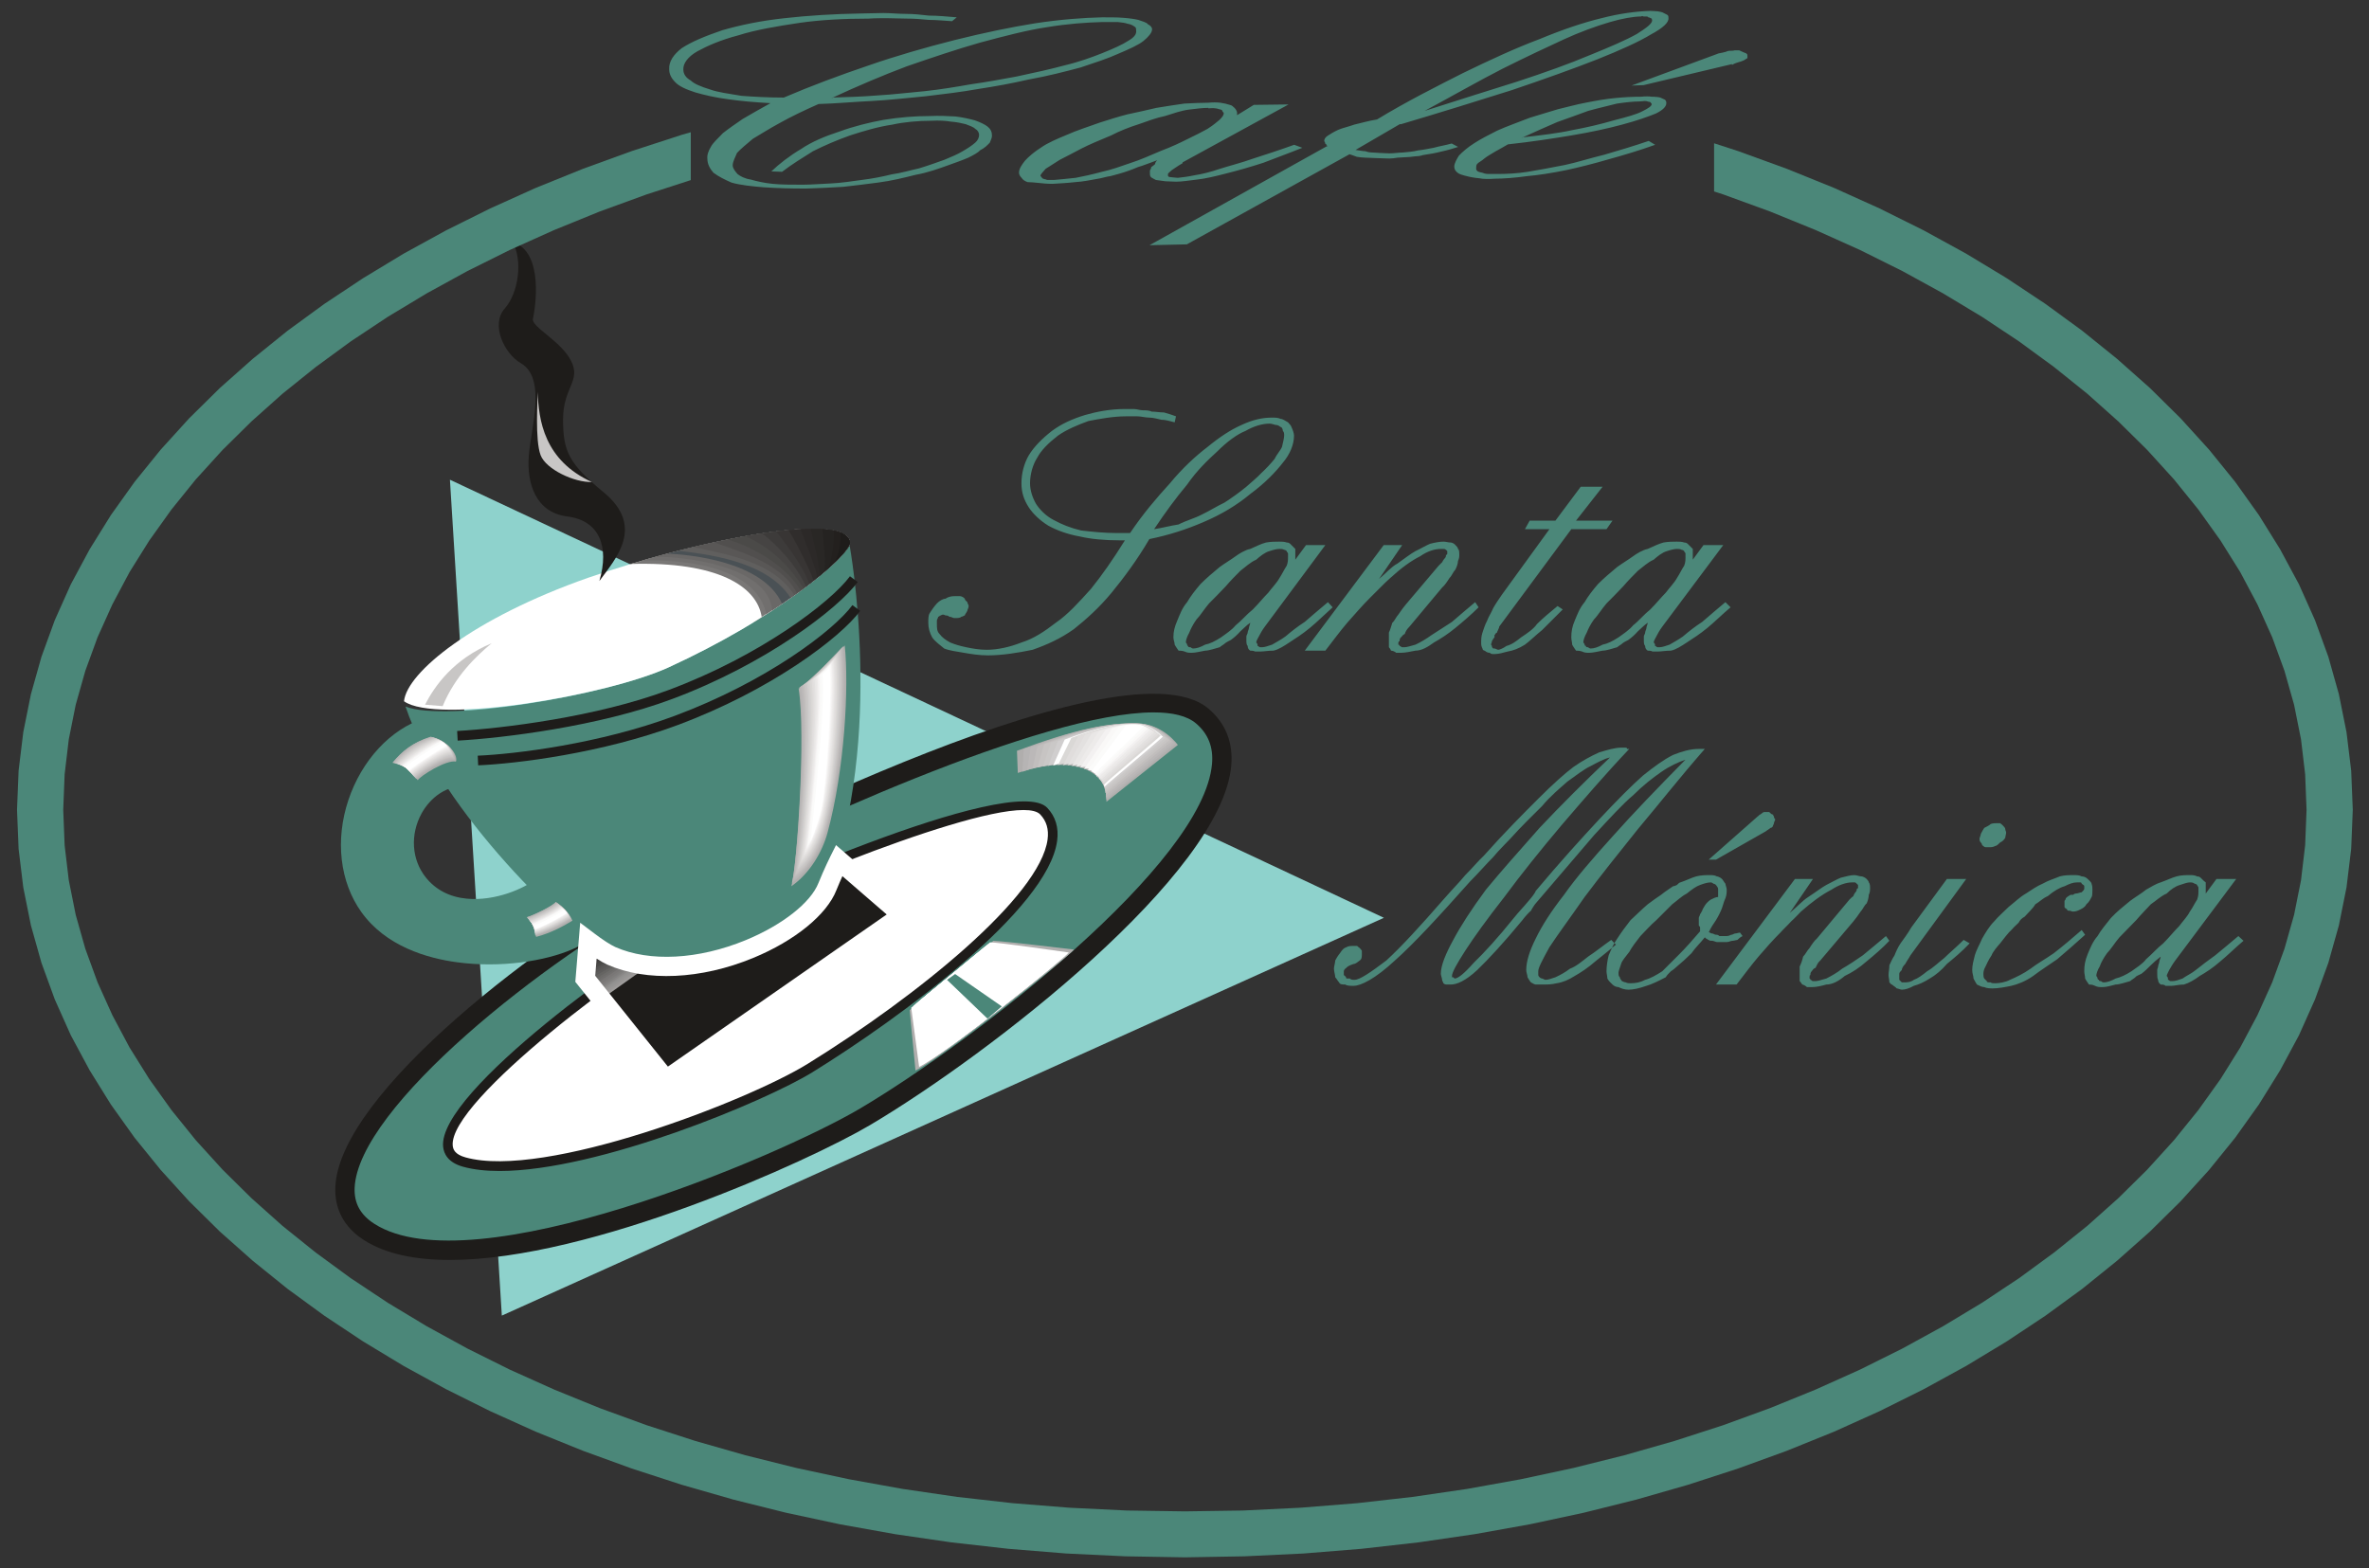 <?xml version="1.0" encoding="UTF-8" standalone="no"?>
<!DOCTYPE svg PUBLIC "-//W3C//DTD SVG 1.1//EN" "http://www.w3.org/Graphics/SVG/1.1/DTD/svg11.dtd">
<svg width="100%" height="100%" viewBox="0 0 1080 715" version="1.1" xmlns="http://www.w3.org/2000/svg" xmlns:xlink="http://www.w3.org/1999/xlink" xml:space="preserve" xmlns:serif="http://www.serif.com/" style="fill-rule:evenodd;clip-rule:evenodd;stroke-linejoin:round;stroke-miterlimit:2;">
    <rect x="0" y="0" width="1080" height="715" fill="#333333" stroke="none"/>
    <g transform="matrix(3.743,0,0,3.743,-3187.5,-248.765)">
        <g transform="matrix(1,0,0,1,906.391,226.728)">
            <path d="M0,-101.826L6.32,0L113.757,-48.461L0,-101.826Z" style="fill:rgb(142,210,204);"/>
        </g>
        <g transform="matrix(-0.761,0.649,0.649,0.761,965.06,184.626)">
            <path d="M17.774,-29.022C37.545,-33.418 77.223,-34.489 72.836,-20.152C68.465,-5.797 29.285,6.342 17.774,8.348C-1.917,11.747 -47.627,13.342 -45.155,-2.151C-43.27,-13.889 6.864,-26.663 17.774,-29.022" style="fill:rgb(75,135,121);"/>
        </g>
        <g transform="matrix(1,0,0,1,992.094,213.416)">
            <path d="M0,-60.171C-13.403,-60.171 -44.384,-46.071 -58.83,-38.309L-58.836,-38.306C-74.26,-30.137 -96.916,-12.026 -97.311,-2.241C-97.386,-0.379 -96.599,1.05 -94.904,2.132C-83.034,9.727 -45.911,-5.914 -35.743,-11.92C-21.774,-20.198 6.067,-41.704 7.116,-53.898C7.292,-55.946 6.656,-57.558 5.171,-58.826C4.078,-59.757 2.297,-60.171 0,-60.171M-85.698,6.533C-89.878,6.533 -93.504,5.822 -96.171,4.114C-98.563,2.588 -99.771,0.358 -99.663,-2.336C-99.195,-13.908 -73.948,-32.963 -59.941,-40.383C-59.262,-40.748 -4.195,-69.898 6.697,-60.617C8.774,-58.844 9.703,-56.515 9.46,-53.696C8.325,-40.499 -19.76,-18.656 -34.544,-9.894C-41.944,-5.524 -68.498,6.532 -85.698,6.533" style="fill:rgb(30,28,26);fill-rule:nonzero;"/>
        </g>
        <g transform="matrix(-0.772,0.636,0.636,0.772,949.834,187.832)">
            <path d="M5.237,-15.405C13.085,-17.093 51.01,-19.497 45.016,-10.95C39.058,-2.402 13.39,5.887 5.237,7.006C-12.049,9.366 -37.218,9.639 -36.635,0.968C-36.246,-4.561 0.383,-14.974 5.237,-15.405" style="fill:white;"/>
        </g>
        <g transform="matrix(1,0,0,1,976.249,205.433)">
            <path d="M0,-40.296C-8.169,-40.296 -35.564,-28.657 -39.922,-25.67L-39.985,-25.633C-47.049,-21.975 -70.088,-4.87 -69.517,0.608C-69.471,1.043 -69.26,1.661 -67.957,2.022C-58.354,4.7 -33.713,-4.794 -26.307,-9.364C-12.86,-17.679 2.027,-29.787 2.935,-36.719C3.096,-37.953 2.803,-38.946 2.039,-39.756C1.686,-40.128 0.982,-40.296 0,-40.296M-63.807,3.678C-65.474,3.678 -66.981,3.515 -68.272,3.155C-70.111,2.646 -70.601,1.556 -70.687,0.73C-71.388,-5.981 -46.671,-23.48 -40.558,-26.661C-36.665,-29.283 -1.311,-44.996 2.894,-40.565C3.903,-39.496 4.309,-38.15 4.101,-36.566C3.001,-28.165 -15.142,-14.885 -25.689,-8.363C-31.4,-4.837 -51.744,3.678 -63.807,3.678" style="fill:rgb(30,28,26);fill-rule:nonzero;"/>
        </g>
        <g transform="matrix(1,0,0,1,900.981,167.473)">
            <path d="M0,-14.941C4.222,-2.301 20.198,13.221 25.052,15.369C34.532,19.591 49.093,12.841 51.393,6.951C58.421,-10.972 54.098,-34.532 54.098,-34.532C52.96,-32.46 45.073,-25.71 32.08,-19.744C24.42,-16.23 4.803,-13.02 0,-14.941" style="fill:rgb(75,135,121);"/>
        </g>
        <g transform="matrix(-0.334,-0.943,-0.943,0.334,910.489,118.932)">
            <path d="M-27.817,-37.478C-29.558,-36.11 -33.396,-25.9 -34.682,-11.659C-35.435,-3.266 -31.754,17.421 -27.817,20.129C-24.624,18.624 -21.088,8.842 -21.128,-6.029C-21.185,-18.908 -23.779,-38.721 -27.817,-37.478" style="fill:white;"/>
        </g>
        <g transform="matrix(1,0,0,1,923.252,188.151)">
            <path d="M0,-7.103C1.138,-6.244 2.073,-5.637 2.781,-5.309C12.261,-1.086 26.822,-7.836 29.122,-13.727C29.83,-15.496 30.538,-16.886 30.538,-16.886L38.248,-10.238L9.455,9.783L-0.379,-2.502L0,-7.103Z" style="fill:rgb(30,28,26);"/>
        </g>
        <g transform="matrix(1,0,0,1,923.003,183.56)">
            <path d="M0,2.049L9.729,14.203L38.292,-5.657L30.828,-12.094C30.63,-11.695 30.057,-10.509 29.488,-9.089C28.411,-6.328 24.736,-3.378 19.9,-1.392C13.811,1.109 7.486,1.405 2.979,-0.602C2.31,-0.912 1.428,-1.474 0.357,-2.274L0,2.049ZM9.68,14.545L9.605,14.453L-0.26,2.129L-0.255,2.079L0.143,-2.75L0.326,-2.612C1.466,-1.75 2.394,-1.152 3.083,-0.831C7.526,1.145 13.775,0.849 19.804,-1.625C24.506,-3.557 28.216,-6.523 29.254,-9.181C29.957,-10.937 30.667,-12.339 30.675,-12.353L30.748,-12.496L38.703,-5.637L38.57,-5.543L9.68,14.545Z" style="fill:white;fill-rule:nonzero;"/>
        </g>
        <g transform="matrix(1,0,0,1,908.843,178.672)">
            <path d="M0,-17.595C-6.32,-18.303 -10.542,-9.885 -6.32,-4.601C-1.972,0.834 6.32,-2.149 8.772,-4.247C10.693,-4.172 14.561,-0.48 13.702,1.365C9.834,4.525 -6.371,6.497 -12.286,-1.795C-17.569,-9.177 -12.994,-21.109 -5.258,-23.561C-2.452,-24.092 3.16,-19.718 0,-17.595" style="fill:rgb(75,135,121);"/>
        </g>
        <g transform="matrix(1,0,0,1,903.865,181.171)">
            <path d="M0,-24.914C-3.333,-23.823 -6.247,-20.603 -7.617,-16.488C-9.002,-12.324 -8.529,-8.021 -6.352,-4.979C-3.865,-1.493 0.502,-0.247 3.728,0.185C9.268,0.922 15.289,-0.247 17.62,-1.812C17.594,-1.997 17.496,-2.304 17.247,-2.714C16.436,-4.044 14.919,-5.191 14.054,-5.494C12.116,-4.1 8.18,-2.53 4.357,-2.895C1.639,-3.151 -0.649,-4.351 -2.261,-6.365C-4.582,-9.269 -4.862,-13.356 -2.976,-16.776C-1.338,-19.746 1.513,-21.466 4.599,-21.304C4.776,-21.508 4.781,-21.725 4.646,-22.054C4.056,-23.493 1.405,-25.114 0,-24.914M7.309,2.771C6.029,2.771 4.721,2.692 3.416,2.516C-0.271,2.024 -5.291,0.56 -8.266,-3.611C-10.879,-7.263 -11.472,-12.354 -9.849,-17.23C-8.235,-22.078 -4.705,-25.891 -0.636,-27.181L-0.499,-27.215C1.97,-27.685 5.796,-25.448 6.822,-22.946C7.433,-21.459 6.988,-20.028 5.634,-19.118L5.275,-18.877L4.847,-18.926C2.105,-19.226 0.071,-17.428 -0.916,-15.64C-2.341,-13.057 -2.147,-9.992 -0.423,-7.834C0.797,-6.309 2.48,-5.435 4.578,-5.236C8.014,-4.908 11.628,-6.48 12.984,-7.641L13.335,-7.94L13.796,-7.922C15.654,-7.848 18.118,-5.803 19.255,-3.938C20.206,-2.381 20.046,-1.283 19.746,-0.637L19.631,-0.393L19.423,-0.223C17.434,1.402 12.617,2.771 7.309,2.771" style="fill:rgb(75,135,121);fill-rule:nonzero;"/>
        </g>
        <g transform="matrix(1,0,0,1,907.333,136.662)">
            <path d="M0,20.021L-0.065,18.847C5.36,18.544 16.892,17.152 25.698,13.854C36.875,9.691 45.48,3.126 47.777,0L48.726,0.698C46.345,3.938 37.51,10.71 26.109,14.957C17.172,18.304 5.492,19.715 0,20.021" style="fill:rgb(30,28,26);fill-rule:nonzero;"/>
        </g>
        <g transform="matrix(1,0,0,1,903.357,144.999)">
            <path d="M0,7.306L2.149,7.483C3.641,3.868 6.194,1.415 8.115,-0.177C3.464,1.769 1.188,5.005 0,7.306" style="fill:rgb(200,198,197);"/>
        </g>
        <g transform="matrix(1,0,0,1,909.829,140.176)">
            <path d="M0,19.518L-0.052,18.342C4.56,18.142 14.795,16.897 23.911,13.499C35.073,9.342 43.305,3.103 45.584,0L46.533,0.698C44.167,3.917 35.711,10.36 24.321,14.602C15.068,18.051 4.68,19.315 0,19.518" style="fill:rgb(30,28,26);fill-rule:nonzero;"/>
        </g>
        <g transform="matrix(-0.981,0.196,0.196,0.981,955.912,168.468)">
            <path d="M3.363,-19.141C2.043,-19.419 -3.172,-23.196 -3.172,-23.196C-2.696,-18.11 -0.212,-8.398 3.363,-1.224C4.394,0.839 6.382,3.174 8.95,4.284C7.77,1.994 3.595,-13.464 3.363,-19.141" style="fill:rgb(176,174,173);"/>
        </g>
        <g transform="matrix(0.977,0.212,0.212,-0.977,945.064,172.961)">
            <path d="M3.128,-0.388C3.283,2 0.977,17.899 -1.025,23.079C0.004,23.82 3.128,29.101 3.128,29.101C4.666,24.39 6.299,14.345 5.897,6.653C5.775,4.35 4.917,1.5 3.128,-0.388" style="fill:rgb(182,180,180);"/>
        </g>
        <g transform="matrix(0.979,0.206,0.206,-0.979,945.34,172.702)">
            <path d="M2.988,-0.363C3.139,1.865 0.957,17.862 -0.959,22.909C0.005,23.604 2.988,28.573 2.988,28.573C4.463,24.027 6.076,13.8 5.636,6.447C5.501,4.145 4.656,1.41 2.988,-0.363" style="fill:rgb(187,184,184);"/>
        </g>
        <g transform="matrix(0.979,0.202,0.202,-0.979,945.57,172.43)">
            <path d="M2.874,-0.341C3.041,1.732 0.986,17.829 -0.858,22.765C0.021,23.385 2.874,28.078 2.874,28.078C4.274,23.669 5.848,13.281 5.413,6.248C5.268,3.946 4.446,1.3 2.874,-0.341" style="fill:rgb(193,190,189);"/>
        </g>
        <g transform="matrix(0.981,0.196,0.196,-0.981,945.848,172.169)">
            <path d="M2.735,-0.317C2.894,1.596 0.973,17.79 -0.786,22.594C0.028,23.169 2.735,27.551 2.735,27.551C4.073,23.307 5.612,12.761 5.126,6.038C4.962,3.762 4.188,1.185 2.735,-0.317" style="fill:rgb(199,196,195);"/>
        </g>
        <g transform="matrix(0.982,0.191,0.191,-0.982,946.115,171.877)">
            <path d="M2.608,-0.294C2.761,1.435 0.969,17.699 -0.715,22.393C0.031,22.925 2.608,27.03 2.608,27.03C3.869,22.922 5.361,12.19 4.874,5.812C4.697,3.537 3.939,1.072 2.608,-0.294" style="fill:rgb(202,200,199);"/>
        </g>
        <g transform="matrix(0.983,0.185,0.185,-0.983,946.358,171.605)">
            <path d="M2.481,-0.273C2.643,1.326 1.008,17.662 -0.626,22.242C0.083,22.71 2.481,26.505 2.481,26.505C3.686,22.565 5.146,11.675 4.645,5.587C4.451,3.339 3.715,0.961 2.481,-0.273" style="fill:rgb(208,206,206);"/>
        </g>
        <g transform="matrix(0.984,0.178,0.178,-0.984,946.638,171.341)">
            <path d="M2.342,-0.25C2.492,1.189 1.009,17.62 -0.541,22.067C0.101,22.491 2.342,26.005 2.342,26.005C3.492,22.207 4.876,11.152 4.379,5.384C4.17,3.137 3.453,0.849 2.342,-0.25" style="fill:rgb(213,211,209);"/>
        </g>
        <g transform="matrix(0.985,0.172,0.172,-0.985,946.907,171.07)">
            <path d="M2.215,-0.229C2.326,1.048 1.005,17.576 -0.471,21.911C0.107,22.269 2.215,25.486 2.215,25.486C3.287,21.849 4.629,10.639 4.118,5.185C3.894,2.939 3.196,0.764 2.215,-0.229" style="fill:rgb(218,216,214);"/>
        </g>
        <g transform="matrix(0.986,0.166,0.166,-0.986,947.151,170.77)">
            <path d="M2.088,-0.21C2.212,0.888 1.063,17.486 -0.338,21.711C0.148,22.023 2.088,24.963 2.088,24.963C3.112,21.47 4.41,10.075 3.885,4.963C3.647,2.718 2.972,0.631 2.088,-0.21" style="fill:rgb(224,221,220);"/>
        </g>
        <g transform="matrix(0.987,0.159,0.159,-0.987,947.421,170.495)">
            <path d="M1.962,-0.189C2.067,0.75 1.068,17.438 -0.257,21.527C0.161,21.798 1.962,24.445 1.962,24.445C2.908,21.115 4.13,9.558 3.597,4.76C3.344,2.518 2.717,0.522 1.962,-0.189" style="fill:rgb(227,225,224);"/>
        </g>
        <g transform="matrix(0.989,0.151,0.151,-0.989,947.703,170.223)">
            <path d="M1.823,-0.169C1.908,0.611 1.082,17.39 -0.166,21.367C0.186,21.575 1.823,23.922 1.823,23.922C2.714,20.759 3.867,9.044 3.324,4.562C3.053,2.321 2.446,0.438 1.823,-0.169" style="fill:rgb(233,231,230);"/>
        </g>
        <g transform="matrix(0.989,0.145,0.145,-0.989,947.937,169.939)">
            <path d="M1.708,-0.152C1.792,0.499 1.118,17.34 -0.057,21.179C0.224,21.348 1.708,23.431 1.708,23.431C2.533,20.409 3.61,8.507 3.091,4.368C2.806,2.13 2.225,0.333 1.708,-0.152" style="fill:rgb(237,235,234);"/>
        </g>
        <g transform="matrix(0.991,0.136,0.136,-0.991,948.221,169.662)">
            <path d="M1.569,-0.133C1.629,0.36 1.167,17.291 0.046,20.99C0.258,21.121 1.569,22.909 1.569,22.909C2.344,20.056 3.337,7.995 2.815,4.172C2.51,1.935 1.954,0.226 1.569,-0.133" style="fill:rgb(243,241,241);"/>
        </g>
        <g transform="matrix(0.992,0.129,0.129,-0.992,948.456,169.35)">
            <path d="M1.455,-0.117C1.516,0.197 1.215,17.188 0.159,20.798C0.328,20.871 1.455,22.394 1.455,22.394C2.165,19.682 3.069,7.461 2.585,3.931C2.261,1.721 1.729,0.122 1.455,-0.117" style="fill:rgb(249,248,247);"/>
        </g>
        <g transform="matrix(0.993,0.12,0.12,-0.993,948.741,169.068)">
            <path d="M1.316,-0.1C1.347,0.057 1.251,17.131 0.297,20.606C0.37,20.641 1.316,21.875 1.316,21.875C1.979,19.332 2.786,6.927 2.305,3.737C1.959,1.531 1.453,0.019 1.316,-0.1" style="fill:rgb(251,251,250);"/>
        </g>
        <g transform="matrix(0.696,-0.718,-0.718,-0.696,944.705,151.483)">
            <path d="M6.978,-3.069L8.211,-3.069C6.698,-5.031 -2.792,-13.292 -5.369,-14.666C-7.299,-15.728 -8.737,-16.243 -8.737,-16.243C-8.737,-16.243 4.898,-5.828 6.978,-3.069" style="fill:white;"/>
        </g>
        <g transform="matrix(1,0,0,1,944.361,128.972)">
            <path d="M0,12.64C6.371,8.645 10.264,5.056 10.744,3.666C10.592,0 -4.171,2.655 -16.002,6.194C-5.334,5.865 -0.581,8.924 0,12.64" style="fill:rgb(121,119,118);"/>
        </g>
        <g transform="matrix(1,0,0,1,944.917,129.124)">
            <path d="M0,12.134C6.042,8.291 9.732,4.879 10.188,3.514C10.036,0 -3.615,2.301 -15.193,5.637C-9.91,5.435 -1.239,6.395 0,12.134" style="fill:rgb(113,111,110);"/>
        </g>
        <g transform="matrix(1,0,0,1,945.65,129.276)">
            <path d="M0,11.527C5.612,7.861 9,4.651 9.455,3.362C9.303,0 -3.134,1.971 -14.333,5.03C-11.173,4.929 -0.556,5.991 0,11.527" style="fill:rgb(106,104,103);"/>
        </g>
        <g transform="matrix(1,0,0,1,946.838,129.427)">
            <path d="M0,10.567C4.904,7.255 7.862,4.424 8.267,3.211C8.115,0 -3.185,1.644 -13.954,4.475C-11.224,4.601 -2.351,5.41 0,10.567" style="fill:rgb(74,81,85);"/>
        </g>
        <g transform="matrix(1,0,0,1,947.874,129.578)">
            <path d="M0,9.708C4.272,6.699 6.851,4.171 7.23,3.06C7.104,0 -3.336,1.366 -13.676,3.969C-10.592,4.374 -2.957,5.082 0,9.708" style="fill:rgb(96,95,94);"/>
        </g>
        <g transform="matrix(1,0,0,1,948.33,129.756)">
            <path d="M0,9.202C4.019,6.346 6.396,3.969 6.775,2.882C6.648,0 -2.579,1.036 -12.286,3.337C-8.671,4.197 -2.629,4.98 0,9.202" style="fill:rgb(89,87,86);"/>
        </g>
        <g transform="matrix(1,0,0,1,948.658,130.008)">
            <path d="M0,8.722C3.817,5.967 6.092,3.666 6.446,2.63C6.32,0 -1.365,0.632 -10.062,2.528C-7.508,3.514 -1.896,4.905 0,8.722" style="fill:rgb(81,79,78);"/>
        </g>
        <g transform="matrix(1,0,0,1,949.114,130.16)">
            <path d="M0,8.241C2.604,6.32 5.637,3.489 5.991,2.477C5.89,0 -0.86,0.404 -8.873,2.022C-8.241,2.199 -2.629,3.969 0,8.241" style="fill:rgb(75,74,72);"/>
        </g>
        <g transform="matrix(1,0,0,1,949.467,130.388)">
            <path d="M0,7.735C3.312,5.257 5.309,3.21 5.637,2.25C5.536,0 -0.051,0.126 -7.104,1.39C-3.59,2.957 -1.492,5.409 0,7.735" style="fill:rgb(70,68,67);"/>
        </g>
        <g transform="matrix(1,0,0,1,949.745,130.514)">
            <path d="M0,7.407C3.16,5.005 5.031,3.059 5.359,2.124C5.258,0.101 0.708,0 -5.359,0.935C-4.576,1.416 -1.314,4.323 0,7.407" style="fill:rgb(61,59,58);"/>
        </g>
        <g transform="matrix(1,0,0,1,950.15,130.564)">
            <path d="M0,7.028C2.907,4.778 4.651,2.983 4.955,2.073C4.879,0.253 1.163,0 -4.02,0.632C-3.564,1.289 -0.834,4.526 0,7.028" style="fill:rgb(56,53,52);"/>
        </g>
        <g transform="matrix(1,0,0,1,950.63,130.615)">
            <path d="M0,6.598C2.629,4.525 4.171,2.882 4.475,2.023C4.398,0.38 1.39,0 -3.008,0.43C-2.022,1.921 0.202,6.472 0,6.598" style="fill:rgb(48,45,44);"/>
        </g>
        <g transform="matrix(1,0,0,1,951.034,130.717)">
            <path d="M0,6.193C2.376,4.272 3.792,2.73 4.07,1.921C3.994,0.48 1.643,0 -1.921,0.202C-1.82,0.783 0.329,5.637 0,6.193" style="fill:rgb(44,41,40);"/>
        </g>
        <g transform="matrix(1,0,0,1,951.413,130.842)">
            <path d="M0,5.764C2.149,3.969 3.438,2.554 3.691,1.795C3.641,0.506 1.795,0 -1.061,0.051C-0.96,0.835 0.203,5.157 0,5.764" style="fill:rgb(41,39,37);"/>
        </g>
        <g transform="matrix(1,0,0,1,951.843,130.918)">
            <path d="M0,5.309C1.896,3.716 3.008,2.427 3.261,1.719C3.21,0.657 1.972,0.126 -0.076,0C-0.076,0.759 0.531,4.778 0,5.309" style="fill:rgb(37,35,33);"/>
        </g>
        <g transform="matrix(1,0,0,1,952.324,131.095)">
            <path d="M0,4.728C1.592,3.312 2.553,2.2 2.781,1.543C2.73,0.759 2.022,0.253 0.809,0C0.936,0.936 0.556,4.146 0,4.728" style="fill:rgb(35,32,30);"/>
        </g>
        <g transform="matrix(1,0,0,1,953.057,131.323)">
            <path d="M0,3.843C1.163,2.731 1.871,1.846 2.048,1.315C2.022,0.708 1.618,0.304 0.885,0C0.986,1.669 0.505,3.363 0,3.843" style="fill:rgb(30,28,26);"/>
        </g>
        <g transform="matrix(1,0,0,1,930.609,185.143)">
            <path d="M0,-1.062C-1.592,-1.239 -3.135,-1.618 -4.576,-2.25C-5.283,-2.579 -6.219,-3.186 -7.356,-4.045L-7.735,0.556L-5.688,2.983L0,-1.062Z" style="fill:rgb(158,156,155);"/>
        </g>
        <g transform="matrix(1,0,0,1,930.255,185.016)">
            <path d="M0,-0.985C-1.466,-1.162 -2.881,-1.541 -4.222,-2.123C-4.929,-2.451 -5.865,-3.058 -7.002,-3.918L-7.381,0.683L-5.486,2.933L0,-0.985Z" style="fill:rgb(153,150,149);"/>
        </g>
        <g transform="matrix(1,0,0,1,929.901,184.89)">
            <path d="M0,-0.91C-1.34,-1.112 -2.654,-1.466 -3.868,-1.997C-4.576,-2.326 -5.511,-2.932 -6.649,-3.792L-7.028,0.809L-5.284,2.882L0,-0.91Z" style="fill:rgb(148,147,146);"/>
        </g>
        <g transform="matrix(1,0,0,1,929.597,184.739)">
            <path d="M0,-0.81C-1.239,-1.012 -2.427,-1.366 -3.564,-1.846C-4.272,-2.175 -5.208,-2.782 -6.345,-3.641L-6.724,0.96L-5.131,2.831L0,-0.81Z" style="fill:rgb(144,143,142);"/>
        </g>
        <g transform="matrix(1,0,0,1,929.294,184.662)">
            <path d="M0,-0.783C-1.138,-0.985 -2.225,-1.314 -3.261,-1.769C-3.969,-2.097 -4.904,-2.704 -6.042,-3.564L-6.421,1.037L-4.955,2.781L0,-0.783Z" style="fill:rgb(137,135,134);"/>
        </g>
        <g transform="matrix(1,0,0,1,929.016,184.562)">
            <path d="M0,-0.733C-1.037,-0.936 -2.022,-1.264 -2.983,-1.669C-3.691,-1.997 -4.626,-2.604 -5.764,-3.463L-6.143,1.138L-4.803,2.73L0,-0.733Z" style="fill:rgb(129,128,127);"/>
        </g>
        <g transform="matrix(1,0,0,1,928.763,184.435)">
            <path d="M0,-0.657C-0.936,-0.885 -1.846,-1.162 -2.73,-1.542C-3.438,-1.87 -4.374,-2.477 -5.511,-3.337L-5.89,1.264L-4.677,2.68L0,-0.657Z" style="fill:rgb(125,123,122);"/>
        </g>
        <g transform="matrix(1,0,0,1,928.46,184.334)">
            <path d="M0,-0.632C-0.834,-0.835 -1.644,-1.112 -2.427,-1.441C-3.135,-1.77 -4.07,-2.377 -5.208,-3.236L-5.587,1.365L-4.525,2.604L0,-0.632Z" style="fill:rgb(121,119,118);"/>
        </g>
        <g transform="matrix(1,0,0,1,928.182,184.132)">
            <path d="M0,-0.506C-0.733,-0.683 -1.441,-0.935 -2.149,-1.239C-2.856,-1.568 -3.792,-2.174 -4.93,-3.034L-5.309,1.567L-4.474,2.528L0,-0.506Z" style="fill:rgb(113,111,110);"/>
        </g>
        <g transform="matrix(1,0,0,1,927.98,183.98)">
            <path d="M0,-0.404C-0.657,-0.581 -1.315,-0.809 -1.947,-1.087C-2.654,-1.415 -3.59,-2.022 -4.728,-2.882L-5.106,1.72L-4.449,2.478L0,-0.404Z" style="fill:rgb(108,107,105);"/>
        </g>
        <g transform="matrix(1,0,0,1,927.702,183.829)">
            <path d="M0,-0.329C-0.557,-0.506 -1.113,-0.708 -1.669,-0.935C-2.376,-1.264 -3.312,-1.871 -4.45,-2.73L-4.829,1.871L-4.374,2.401L0,-0.329Z" style="fill:rgb(101,100,98);"/>
        </g>
        <g transform="matrix(1,0,0,1,927.449,183.601)">
            <path d="M0,-0.177C-0.48,-0.328 -0.96,-0.506 -1.416,-0.708C-2.124,-1.036 -3.059,-1.643 -4.197,-2.503L-4.576,2.098L-4.374,2.326L0,-0.177Z" style="fill:rgb(93,92,91);"/>
        </g>
        <g transform="matrix(0.496,-0.868,-0.868,-0.496,926.004,181.506)">
            <path d="M-1.011,-1.893C-1.089,-1.501 -1.133,-1.118 -1.189,-0.714C-1.256,0.064 -1.193,1.177 -1.011,2.591L-5.193,0.637L-1.011,-1.893Z" style="fill:rgb(89,87,86);"/>
        </g>
        <g transform="matrix(0.507,-0.862,-0.862,-0.507,925.858,181.519)">
            <path d="M-0.959,-1.677C-0.999,-1.408 -1.04,-1.139 -1.095,-0.847C-1.171,-0.072 -1.123,1.043 -0.959,2.459L-4.743,0.613L-0.959,-1.677Z" style="fill:rgb(83,82,81);"/>
        </g>
        <g transform="matrix(0.518,-0.855,-0.855,-0.518,925.809,181.509)">
            <path d="M-0.974,-1.502C-1.001,-1.311 -1.027,-1.12 -1.067,-0.908C-1.153,-0.133 -1.119,0.982 -0.974,2.4L-4.395,0.681L-0.974,-1.502Z" style="fill:rgb(75,74,72);"/>
        </g>
        <g transform="matrix(0.529,-0.849,-0.849,-0.529,925.748,181.48)">
            <path d="M-0.996,-1.314C-1.006,-1.201 -1.017,-1.089 -1.049,-0.99C-1.144,-0.215 -1.123,0.9 -0.996,2.32L-3.997,0.778L-0.996,-1.314Z" style="fill:rgb(70,68,67);"/>
        </g>
        <g transform="matrix(1,0,0,1,926.033,182.286)">
            <path d="M0,0.607C-0.708,0.278 -1.643,-0.329 -2.781,-1.188L-3.008,1.795L0,0.607Z" style="fill:rgb(61,59,58);"/>
        </g>
        <g transform="matrix(1,0,0,1,932.553,184.178)">
            <path d="M0,14.387C-0.68,14.243 -0.735,14.231 0.63,0L1.801,0.112C1.332,4.998 0.616,13.005 0.688,13.687L0.129,13.748L0.711,13.942L0,14.387Z" style="fill:rgb(30,28,26);fill-rule:nonzero;"/>
        </g>
        <g transform="matrix(1,0,0,1,924.084,183.659)">
            <path d="M0,1.671L8.854,12.733L35.502,-5.797L30.109,-10.463C29.889,-9.975 29.634,-9.392 29.381,-8.767C28.209,-5.768 24.321,-2.595 19.237,-0.499C12.883,2.12 6.243,2.421 1.473,0.311C1.083,0.13 0.653,-0.112 0.172,-0.417L0,1.671ZM8.392,15.92L-2.422,2.41L-1.828,-4.788L-0.122,-3.499C0.958,-2.683 1.822,-2.121 2.446,-1.832C6.619,0.016 12.569,-0.296 18.341,-2.674C22.782,-4.505 26.257,-7.239 27.194,-9.637C27.917,-11.419 28.625,-12.836 28.654,-12.895L29.332,-14.249L39.332,-5.594L8.392,15.92Z" style="fill:white;fill-rule:nonzero;"/>
        </g>
        <g transform="matrix(-0.871,-0.492,-0.492,0.871,916.843,179.951)">
            <path d="M-0.35,-4.339C-0.35,-4.339 -2.084,-4.303 -3.23,-3.354C-2.722,-2.457 -1.765,-0.811 -0.35,0.54C-0.039,-0.011 0.948,-0.933 1.8,-1.003C1.271,-1.506 -0.343,-3.841 -0.35,-4.339" style="fill:rgb(176,174,173);"/>
        </g>
        <g transform="matrix(-0.856,-0.518,-0.518,0.856,916.708,179.735)">
            <path d="M-0.441,-4.219C-0.462,-4.232 -2.084,-4.238 -3.163,-3.383C-2.732,-2.532 -1.772,-0.799 -0.441,0.568C-0.14,0.07 0.834,-0.759 1.61,-0.821C1.127,-1.292 -0.417,-3.672 -0.441,-4.219" style="fill:rgb(182,180,180);"/>
        </g>
        <g transform="matrix(-0.839,-0.543,-0.543,0.839,916.647,179.575)">
            <path d="M-0.555,-4.107C-0.59,-4.1 -2.084,-4.164 -3.113,-3.414C-2.737,-2.598 -1.801,-0.788 -0.555,0.59C-0.267,0.145 0.684,-0.624 1.412,-0.635C0.965,-1.106 -0.527,-3.546 -0.555,-4.107" style="fill:rgb(188,186,185);"/>
        </g>
        <g transform="matrix(-0.822,-0.57,-0.57,0.822,916.613,179.419)">
            <path d="M-0.648,-3.995C-0.703,-4.003 -2.097,-4.077 -3.035,-3.435C-2.698,-2.678 -1.828,-0.783 -0.648,0.62C-0.374,0.225 0.558,-0.452 1.21,-0.461C0.804,-0.897 -0.616,-3.419 -0.648,-3.995" style="fill:rgb(196,194,193);"/>
        </g>
        <g transform="matrix(-0.803,-0.596,-0.596,0.803,916.589,179.258)">
            <path d="M-0.737,-3.884C-0.813,-3.909 -2.073,-3.994 -2.965,-3.429C-2.684,-2.748 -1.846,-0.739 -0.737,0.651C-0.48,0.306 0.407,-0.294 1.003,-0.292C0.638,-0.689 -0.704,-3.293 -0.737,-3.884" style="fill:rgb(202,200,199);"/>
        </g>
        <g transform="matrix(-0.779,-0.627,-0.627,0.779,916.544,179.079)">
            <path d="M-0.842,-3.785C-0.917,-3.814 -2.081,-3.939 -2.891,-3.455C-2.66,-2.815 -1.877,-0.724 -0.842,0.692C-0.604,0.397 0.255,-0.146 0.764,-0.093C0.448,-0.509 -0.812,-3.178 -0.842,-3.785" style="fill:rgb(208,206,206);"/>
        </g>
        <g transform="matrix(-0.757,-0.654,-0.654,0.757,916.537,178.911)">
            <path d="M-0.93,-3.683C-1.04,-3.711 -2.089,-3.849 -2.796,-3.456C-2.608,-2.861 -1.877,-0.693 -0.93,0.726C-0.715,0.477 0.092,0.006 0.545,0.063C0.266,-0.311 -0.919,-3.039 -0.93,-3.683" style="fill:rgb(214,212,211);"/>
        </g>
        <g transform="matrix(-0.733,-0.681,-0.681,0.733,916.516,178.733)">
            <path d="M-1.041,-3.594C-1.167,-3.643 -2.085,-3.769 -2.717,-3.461C-2.59,-2.928 -1.898,-0.664 -1.041,0.753C-0.851,0.549 -0.079,0.163 0.317,0.22C0.072,-0.11 -1.034,-2.932 -1.041,-3.594" style="fill:rgb(223,220,219);"/>
        </g>
        <g transform="matrix(-0.71,-0.704,-0.704,0.71,916.518,178.591)">
            <path d="M-1.128,-3.524C-1.253,-3.576 -2.076,-3.716 -2.611,-3.464C-2.502,-2.999 -1.903,-0.66 -1.128,0.785C-0.95,0.605 -0.219,0.263 0.103,0.333C-0.094,0.03 -1.125,-2.845 -1.128,-3.524" style="fill:rgb(227,225,224);"/>
        </g>
        <g transform="matrix(-0.686,-0.728,-0.728,0.686,916.529,178.422)">
            <path d="M-1.214,-3.456C-1.373,-3.514 -2.086,-3.607 -2.52,-3.441C-2.443,-3.027 -1.906,-0.615 -1.214,0.818C-1.067,0.679 -0.379,0.413 -0.13,0.457C-0.302,0.201 -1.217,-2.723 -1.214,-3.456" style="fill:rgb(233,231,230);"/>
        </g>
        <g transform="matrix(-0.655,-0.756,-0.756,0.655,916.537,178.231)">
            <path d="M-1.313,-3.381C-1.505,-3.448 -2.089,-3.544 -2.42,-3.424C-2.391,-3.082 -1.926,-0.575 -1.313,0.867C-1.198,0.768 -0.59,0.542 -0.379,0.593C-0.542,0.367 -1.33,-2.629 -1.313,-3.381" style="fill:rgb(238,237,237);"/>
        </g>
        <g transform="matrix(-0.625,-0.781,-0.781,0.625,916.578,178.057)">
            <path d="M-1.397,-3.3C-1.587,-3.375 -2.08,-3.466 -2.305,-3.383C-2.301,-3.096 -1.922,-0.516 -1.397,0.909C-1.318,0.846 -0.742,0.676 -0.619,0.707C-0.742,0.514 -1.448,-2.514 -1.397,-3.3" style="fill:rgb(248,246,246);"/>
        </g>
        <g transform="matrix(-0.593,-0.805,-0.805,0.593,916.608,177.873)">
            <path d="M-1.501,-3.236C-1.703,-3.338 -2.097,-3.362 -2.208,-3.343C-2.226,-3.111 -1.939,-0.464 -1.501,0.941C-1.46,0.911 -0.953,0.789 -0.888,0.835C-0.988,0.656 -1.568,-2.433 -1.501,-3.236" style="fill:rgb(251,251,250);"/>
        </g>
        <g transform="matrix(0.363,0.932,0.932,-0.363,917.202,176.872)">
            <path d="M1.987,-1.39C2.042,-1.249 1.784,1.918 1.519,2.699C1.719,2.866 1.987,2.925 1.987,2.925C2.044,2.793 2.485,0.098 2.436,-1.348L1.987,-1.39Z" style="fill:white;"/>
        </g>
        <g transform="matrix(0.957,0.29,0.29,-0.957,901.75,161.123)">
            <path d="M0.802,-0.158C0.802,-0.158 -1.342,1.517 -2.733,0.963C-2.039,2.68 -1.194,3.991 0.802,5.336C2.935,5.533 4.626,4.223 4.595,3.368C3.367,3.234 0.922,0.407 0.802,-0.158" style="fill:rgb(176,174,173);"/>
        </g>
        <g transform="matrix(-0.947,-0.32,-0.32,0.947,901.798,160.991)">
            <path d="M-0.6,-5.256C-2.606,-5.48 -4.283,-4.313 -4.262,-3.506C-3.096,-3.324 -0.717,-0.412 -0.6,0.188C-0.6,0.188 1.492,-1.345 2.793,-0.772C2.153,-2.43 1.28,-3.873 -0.6,-5.256" style="fill:rgb(182,180,180);"/>
        </g>
        <g transform="matrix(-0.936,-0.353,-0.353,0.936,901.649,160.831)">
            <path d="M-0.728,-5.164C-2.588,-5.46 -4.206,-4.395 -4.242,-3.652C-3.139,-3.425 -0.849,-0.4 -0.728,0.213C-0.696,0.197 1.325,-1.149 2.519,-0.59C1.971,-2.147 1.08,-3.726 -0.728,-5.164" style="fill:rgb(187,184,184);"/>
        </g>
        <g transform="matrix(-0.923,-0.385,-0.385,0.923,901.558,160.675)">
            <path d="M-0.78,-5.06C-2.503,-5.396 -4.095,-4.472 -4.138,-3.777C-3.112,-3.541 -0.902,-0.371 -0.78,0.254C-0.737,0.218 1.211,-0.97 2.281,-0.385C1.839,-1.885 0.93,-3.579 -0.78,-5.06" style="fill:rgb(193,190,189);"/>
        </g>
        <g transform="matrix(-0.907,-0.42,-0.42,0.907,901.414,160.492)">
            <path d="M-0.895,-5C-2.455,-5.36 -4.003,-4.546 -4.085,-3.887C-3.139,-3.644 -1.039,-0.359 -0.895,0.293C-0.851,0.258 1.019,-0.771 1.985,-0.211C1.627,-1.604 0.7,-3.453 -0.895,-5" style="fill:rgb(199,196,195);"/>
        </g>
        <g transform="matrix(-0.893,-0.451,-0.451,0.893,901.288,160.336)">
            <path d="M-1.021,-4.946C-2.444,-5.325 -3.939,-4.608 -4.009,-4.02C-3.151,-3.757 -1.13,-0.356 -1.021,0.323C-0.929,0.255 0.838,-0.608 1.729,-0.074C1.429,-1.386 0.499,-3.357 -1.021,-4.946" style="fill:rgb(202,200,199);"/>
        </g>
        <g transform="matrix(-0.875,-0.484,-0.484,0.875,901.195,160.154)">
            <path d="M-1.098,-4.859C-2.371,-5.273 -3.81,-4.654 -3.922,-4.138C-3.131,-3.845 -1.192,-0.348 -1.098,0.369C-1.027,0.292 0.678,-0.441 1.46,0.077C1.227,-1.12 0.308,-3.274 -1.098,-4.859" style="fill:rgb(208,206,206);"/>
        </g>
        <g transform="matrix(-0.856,-0.517,-0.517,0.856,901.103,159.956)">
            <path d="M-1.188,-4.806C-2.335,-5.205 -3.703,-4.702 -3.808,-4.234C-3.073,-3.937 -1.298,-0.324 -1.188,0.423C-1.101,0.327 0.488,-0.249 1.162,0.248C1.014,-0.876 0.12,-3.159 -1.188,-4.806" style="fill:rgb(213,211,209);"/>
        </g>
        <g transform="matrix(-0.838,-0.546,-0.546,0.838,901.056,159.779)">
            <path d="M-1.253,-4.72C-2.268,-5.109 -3.574,-4.723 -3.668,-4.302C-3.019,-4 -1.339,-0.281 -1.253,0.469C-1.143,0.39 0.346,-0.089 0.919,0.375C0.817,-0.627 -0.044,-3.058 -1.253,-4.72" style="fill:rgb(218,216,214);"/>
        </g>
        <g transform="matrix(-0.814,-0.58,-0.58,0.814,900.945,159.553)">
            <path d="M-1.389,-4.666C-2.233,-5.05 -3.47,-4.752 -3.572,-4.391C-3.013,-4.085 -1.484,-0.264 -1.389,0.518C-1.259,0.424 0.098,0.087 0.604,0.509C0.541,-0.405 -0.29,-2.983 -1.389,-4.666" style="fill:rgb(224,221,220);"/>
        </g>
        <g transform="matrix(-0.796,-0.605,-0.605,0.796,900.911,159.374)">
            <path d="M-1.453,-4.611C-2.204,-4.96 -3.364,-4.73 -3.447,-4.412C-2.959,-4.137 -1.509,-0.238 -1.453,0.567C-1.286,0.471 -0.056,0.231 0.356,0.609C0.301,-0.195 -0.464,-2.906 -1.453,-4.611" style="fill:rgb(227,225,224);"/>
        </g>
        <g transform="matrix(-0.77,-0.638,-0.638,0.77,900.845,159.144)">
            <path d="M-1.567,-4.559C-2.153,-4.881 -3.234,-4.726 -3.336,-4.483C-2.899,-4.219 -1.608,-0.192 -1.567,0.63C-1.395,0.542 -0.295,0.403 0.022,0.733C0.027,0.014 -0.653,-2.849 -1.567,-4.559" style="fill:rgb(233,231,230);"/>
        </g>
        <g transform="matrix(-0.745,-0.667,-0.667,0.745,900.786,158.918)">
            <path d="M-1.678,-4.535C-2.139,-4.778 -3.138,-4.724 -3.217,-4.522C-2.863,-4.273 -1.725,-0.165 -1.678,0.692C-1.486,0.593 -0.539,0.558 -0.274,0.831C-0.271,0.222 -0.885,-2.806 -1.678,-4.535" style="fill:rgb(237,235,234);"/>
        </g>
        <g transform="matrix(-0.722,-0.692,-0.692,0.722,900.766,158.719)">
            <path d="M-1.764,-4.476C-2.108,-4.701 -3.002,-4.684 -3.07,-4.539C-2.778,-4.294 -1.781,-0.114 -1.764,0.745C-1.551,0.669 -0.728,0.688 -0.545,0.898C-0.519,0.397 -1.067,-2.756 -1.764,-4.476" style="fill:rgb(243,241,241);"/>
        </g>
        <g transform="matrix(-0.693,-0.721,-0.721,0.693,900.759,158.493)">
            <path d="M-1.853,-4.431C-2.065,-4.578 -2.868,-4.648 -2.906,-4.541C-2.695,-4.322 -1.851,-0.086 -1.853,0.826C-1.618,0.741 -0.959,0.844 -0.836,0.972C-0.811,0.596 -1.262,-2.72 -1.853,-4.431" style="fill:rgb(249,248,247);"/>
        </g>
        <g transform="matrix(-0.668,-0.744,-0.744,0.668,900.751,158.289)">
            <path d="M-1.929,-4.4C-2.049,-4.496 -2.742,-4.587 -2.78,-4.553C-2.611,-4.365 -1.914,-0.031 -1.929,0.899C-1.673,0.805 -1.162,0.958 -1.13,1.031C-1.079,0.748 -1.429,-2.708 -1.929,-4.4" style="fill:rgb(251,251,250);"/>
        </g>
        <g transform="matrix(-0.458,-0.889,-0.889,0.458,901.109,156.949)">
            <path d="M-2.542,-4.205C-2.461,-4.048 -2.884,0.377 -3.134,1.274C-2.851,1.271 -2.542,1.539 -2.542,1.539C-2.488,1.368 -1.93,-2.189 -1.973,-3.929L-2.542,-4.205Z" style="fill:white;"/>
        </g>
        <g transform="matrix(1,0,0,1,975.555,157.993)">
            <path d="M0,2.629L-0.101,-0.076C7.028,-2.705 10.997,-3.514 14.561,-3.413C17.721,-3.337 19.491,-0.784 19.491,-0.784L10.794,6.143C10.971,1.668 5.688,0.631 0,2.629" style="fill:rgb(176,174,173);"/>
        </g>
        <g transform="matrix(1,0,0,1,976.112,157.917)">
            <path d="M0,2.553L0.176,-0.202C6.851,-2.68 10.592,-3.413 14.004,-3.337C16.987,-3.236 18.631,-0.86 18.656,-0.86C18.656,-0.835 10.263,5.915 10.212,5.966C10.364,1.769 5.359,0.657 0,2.553" style="fill:rgb(182,180,180);"/>
        </g>
        <g transform="matrix(1,0,0,1,976.693,157.891)">
            <path d="M0,2.352L0.43,-0.378C6.648,-2.679 10.188,-3.387 13.398,-3.285C16.204,-3.21 17.771,-0.985 17.822,-0.96C17.797,-0.909 9.708,5.638 9.606,5.739C9.758,1.821 4.98,0.582 0,2.352" style="fill:rgb(187,184,184);"/>
        </g>
        <g transform="matrix(1,0,0,1,977.35,157.739)">
            <path d="M0,2.352L0.607,-0.404C6.371,-2.553 9.682,-3.21 12.741,-3.134C15.345,-3.058 16.836,-0.985 16.912,-0.96C16.862,-0.884 9.076,5.435 8.949,5.562C9.101,1.922 4.626,0.708 0,2.352" style="fill:rgb(193,190,189);"/>
        </g>
        <g transform="matrix(1,0,0,1,977.957,157.639)">
            <path d="M0,2.326L0.809,-0.506C6.143,-2.477 9.252,-3.109 12.109,-3.008C14.561,-2.958 15.951,-1.036 16.052,-1.011C15.977,-0.91 8.443,5.233 8.266,5.435C8.418,2.073 4.272,0.809 0,2.326" style="fill:rgb(199,196,195);"/>
        </g>
        <g transform="matrix(1,0,0,1,978.615,157.512)">
            <path d="M0,2.326L0.986,-0.581C5.865,-2.376 8.747,-2.958 11.452,-2.882C13.702,-2.806 15.016,-1.062 15.142,-1.036C15.041,-0.91 7.786,5.056 7.584,5.284C7.71,2.225 3.918,0.935 0,2.326" style="fill:rgb(202,200,199);"/>
        </g>
        <g transform="matrix(1,0,0,1,979.246,157.36)">
            <path d="M0,2.402L1.188,-0.606C5.637,-2.249 8.292,-2.806 10.794,-2.704C12.867,-2.654 14.106,-1.061 14.232,-1.011C14.131,-0.884 7.154,4.905 6.901,5.208C7.002,2.402 3.564,1.138 0,2.402" style="fill:rgb(208,206,206);"/>
        </g>
        <g transform="matrix(1,0,0,1,979.853,157.209)">
            <path d="M0,2.503L1.416,-0.657C5.41,-2.148 7.836,-2.629 10.188,-2.553C12.083,-2.503 13.221,-1.036 13.373,-1.011C13.271,-0.834 6.522,4.803 6.219,5.132C6.294,2.629 3.21,1.365 0,2.503" style="fill:white;"/>
        </g>
        <g transform="matrix(1,0,0,1,980.46,157.032)">
            <path d="M0,2.629L1.618,-0.683C5.182,-1.997 7.382,-2.452 9.556,-2.376C11.274,-2.3 12.336,-1.011 12.513,-0.986C12.387,-0.784 5.865,4.677 5.511,5.081C5.612,2.831 2.856,1.618 0,2.629" style="fill:rgb(218,216,214);"/>
        </g>
        <g transform="matrix(1,0,0,1,981.067,156.856)">
            <path d="M0,2.831L1.845,-0.708C4.955,-1.846 6.952,-2.25 8.949,-2.174C10.491,-2.124 11.426,-0.986 11.654,-0.961C11.502,-0.733 5.182,4.626 4.803,5.081C4.879,3.109 2.478,1.946 0,2.831" style="fill:rgb(224,221,220);"/>
        </g>
        <g transform="matrix(1,0,0,1,981.648,156.679)">
            <path d="M0,3.008L2.098,-0.708C4.753,-1.694 6.522,-2.048 8.342,-1.997C9.708,-1.947 10.567,-0.961 10.82,-0.91C10.643,-0.683 4.551,4.55 4.096,5.056C4.171,3.362 2.149,2.25 0,3.008" style="fill:rgb(227,225,224);"/>
        </g>
        <g transform="matrix(1,0,0,1,982.154,156.401)">
            <path d="M0,3.387L2.427,-0.633C4.651,-1.442 6.193,-1.77 7.836,-1.695C9,-1.669 9.783,-0.835 10.036,-0.784C9.859,-0.506 3.943,4.6 3.463,5.157C3.514,3.766 1.794,2.755 0,3.387" style="fill:rgb(233,231,230);"/>
        </g>
        <g transform="matrix(1,0,0,1,982.659,156.198)">
            <path d="M0,3.691L2.73,-0.632C4.525,-1.289 5.839,-1.542 7.306,-1.492C8.317,-1.441 9,-0.783 9.278,-0.733C9.075,-0.43 3.337,4.627 2.806,5.233C2.856,4.096 1.416,3.185 0,3.691" style="fill:rgb(237,235,234);"/>
        </g>
        <g transform="matrix(1,0,0,1,983.139,155.869)">
            <path d="M0,4.121L3.084,-0.48C4.424,-0.985 5.536,-1.213 6.825,-1.137C7.634,-1.112 8.241,-0.606 8.544,-0.556C8.317,-0.227 2.755,4.703 2.199,5.334C2.225,4.5 1.062,3.742 0,4.121" style="fill:rgb(243,241,241);"/>
        </g>
        <g transform="matrix(1,0,0,1,983.62,155.643)">
            <path d="M0,4.499L3.438,-0.456C4.323,-0.784 5.208,-0.961 6.32,-0.911C6.977,-0.886 7.482,-0.532 7.812,-0.456C7.583,-0.127 2.174,4.751 1.567,5.46C1.592,4.903 0.708,4.246 0,4.499" style="fill:rgb(249,248,247);"/>
        </g>
        <g transform="matrix(1,0,0,1,984.075,155.287)">
            <path d="M0,5.006L3.818,-0.303C4.248,-0.455 4.93,-0.606 5.865,-0.556C6.32,-0.531 6.75,-0.328 7.104,-0.252C6.851,0.101 1.618,4.854 0.961,5.612C0.961,5.335 0.354,4.88 0,5.006" style="fill:rgb(251,251,250);"/>
        </g>
        <g transform="matrix(-0.84,-0.543,-0.543,0.84,985.322,159.491)">
            <path d="M-0.316,-5.781C-0.316,-5.781 -0.92,-6.383 -2.183,-6.898C-2.19,-6.421 -0.485,0.16 -0.316,1.203L0.161,1.21L-0.316,-5.781Z" style="fill:white;"/>
        </g>
        <g transform="matrix(0.77,-0.638,-0.638,-0.77,965.035,195.779)">
            <path d="M1.956,6.513L15.188,6.513C15.985,5.852 22.081,-0.579 22.081,-0.579C20.972,-0.808 1.626,-0.502 -2.193,0.397L1.956,6.513Z" style="fill:rgb(176,174,173);"/>
        </g>
        <g transform="matrix(-0.331,-0.944,-0.944,0.331,963.007,181.887)">
            <path d="M-6.778,-17.498C-7.348,-16.602 -13.439,0.641 -13.895,4.311L-6.778,2.834L-2.44,-8.866C-2.766,-9.797 -6.778,-17.498 -6.778,-17.498" style="fill:white;"/>
        </g>
        <g transform="matrix(-0.314,-0.949,-0.949,0.314,963.604,181.885)">
            <path d="M-6.513,-16.386C-7.067,-15.564 -13.078,0.562 -13.575,3.975L-6.513,2.945L-2.249,-7.997C-2.534,-8.861 -6.513,-16.386 -6.513,-16.386" style="fill:white;"/>
        </g>
        <g transform="matrix(-0.293,-0.956,-0.956,0.293,964.253,181.898)">
            <path d="M-6.221,-15.244C-6.735,-14.505 -12.716,0.495 -13.257,3.648L-6.221,3.053L-2.023,-7.064C-2.275,-7.886 -6.221,-15.244 -6.221,-15.244" style="fill:white;"/>
        </g>
        <g transform="matrix(-0.271,-0.963,-0.963,0.271,964.878,181.903)">
            <path d="M-5.97,-14.152C-6.458,-13.463 -12.37,0.416 -12.916,3.328L-5.97,3.183L-1.856,-6.172C-2.068,-6.925 -5.97,-14.152 -5.97,-14.152" style="fill:white;"/>
        </g>
        <g transform="matrix(-0.247,-0.969,-0.969,0.247,965.502,181.937)">
            <path d="M-5.709,-13.055C-6.177,-12.44 -12.002,0.317 -12.553,2.963L-5.709,3.304L-1.685,-5.263C-1.867,-5.973 -5.709,-13.055 -5.709,-13.055" style="fill:white;"/>
        </g>
        <g transform="matrix(-0.22,-0.975,-0.975,0.22,966.136,182.018)">
            <path d="M-5.425,-11.97C-5.872,-11.428 -11.564,0.2 -12.164,2.59L-5.425,3.4L-1.506,-4.38C-1.651,-5.021 -5.425,-11.97 -5.425,-11.97" style="fill:white;"/>
        </g>
        <g transform="matrix(-0.189,-0.982,-0.982,0.189,966.792,182.074)">
            <path d="M-5.18,-10.901C-5.6,-10.408 -11.174,0.087 -11.77,2.21L-5.18,3.542L-1.377,-3.447C-1.491,-4.042 -5.18,-10.901 -5.18,-10.901" style="fill:white;"/>
        </g>
        <g transform="matrix(-0.153,-0.988,-0.988,0.153,967.449,182.171)">
            <path d="M-4.925,-9.832C-5.321,-9.412 -10.748,-0.05 -11.327,1.831L-4.925,3.676L-1.261,-2.547C-1.339,-3.047 -4.925,-9.832 -4.925,-9.832" style="fill:white;"/>
        </g>
        <g transform="matrix(-0.112,-0.994,-0.994,0.112,968.104,182.315)">
            <path d="M-4.662,-8.79C-5.031,-8.444 -10.256,-0.22 -10.862,1.4L-4.662,3.803L-1.155,-1.631C-1.206,-2.083 -4.662,-8.79 -4.662,-8.79" style="fill:white;"/>
        </g>
        <g transform="matrix(-0.063,-0.998,-0.998,0.063,968.849,182.48)">
            <path d="M-4.427,-7.722C-4.738,-7.424 -9.764,-0.345 -10.338,1.008L-4.427,3.98L-1.096,-0.661C-1.12,-1.04 -4.427,-7.722 -4.427,-7.722" style="fill:white;"/>
        </g>
        <g transform="matrix(-0.007,-1,-1,0.007,969.526,182.72)">
            <path d="M-4.171,-6.721C-4.447,-6.491 -9.21,-0.542 -9.758,0.573L-4.171,4.124L-1.063,0.259C-1.065,-0.069 -4.171,-6.721 -4.171,-6.721" style="fill:white;"/>
        </g>
        <g transform="matrix(0.061,-0.998,-0.998,-0.061,970.235,183.014)">
            <path d="M-3.92,-5.732C-4.159,-5.57 -8.605,-0.749 -9.086,0.109L-3.92,4.297L-1.097,1.176C-1.082,0.924 -3.92,-5.732 -3.92,-5.732" style="fill:white;"/>
        </g>
        <g transform="matrix(0.137,-0.991,-0.991,-0.137,970.939,183.411)">
            <path d="M-3.674,-4.772C-3.867,-4.672 -7.879,-0.939 -8.294,-0.332L-3.674,4.465L-1.179,2.106C-1.151,1.905 -3.674,-4.772 -3.674,-4.772" style="fill:white;"/>
        </g>
        <g transform="matrix(0.224,-0.974,-0.974,-0.224,971.608,183.902)">
            <path d="M-3.445,-3.898C-3.59,-3.828 -7.09,-1.131 -7.415,-0.739L-3.445,4.662L-1.342,2.968C-1.313,2.845 -3.445,-3.898 -3.445,-3.898" style="fill:white;"/>
        </g>
        <g transform="matrix(0.325,-0.946,-0.946,-0.325,972.224,184.527)">
            <path d="M-3.216,-3.064C-3.28,-3.032 -6.174,-1.3 -6.344,-1.119L-3.216,4.875L-1.591,3.802C-1.567,3.731 -3.216,-3.064 -3.216,-3.064" style="fill:white;"/>
        </g>
        <g transform="matrix(0.812,-0.583,-0.583,-0.812,966.39,188.149)">
            <path d="M1.798,1.569L3.012,1.569L5.333,-4.951L3.046,-5.146L1.798,1.569Z" style="fill:rgb(75,135,121);"/>
        </g>
        <g transform="matrix(1,0,0,1,924.592,95.931)">
            <path d="M0,41.307C1.972,38.602 5.612,34.684 0.505,30.488C-3.666,27.049 -4.424,25.583 -4.424,21.64C-4.424,17.696 -2.2,16.963 -3.438,14.511C-4.652,12.058 -8.343,10.34 -8.09,9.354C-7.862,8.368 -6.624,1.239 -10.567,0C-9.329,2.225 -9.809,6.168 -11.528,8.115C-13.272,10.087 -11.578,13.601 -9.581,14.764C-6.396,16.584 -8.343,22.702 -8.595,26.064C-8.848,29.249 -7.862,32.939 -3.918,33.445C0,33.926 1.238,37.111 0,41.307" style="fill:rgb(30,28,26);"/>
        </g>
        <g transform="matrix(1,0,0,1,917.084,125.256)">
            <path d="M0,-11.047C0.101,-7.634 0.784,-2.705 6.598,-0.076C4.475,0 1.011,-1.618 0.354,-3.337C-0.354,-5.183 0,-10.264 0,-11.047" style="fill:rgb(200,198,197);"/>
        </g>
        <g transform="matrix(-0.921,0.391,0.391,0.921,917.687,106.9)">
            <path d="M-0.051,-6.841C-0.056,-5.493 1.647,-4.457 1.757,-3.873C2.038,-2.565 0.521,-0.96 -0.051,0.602C1.623,-1.73 3.455,-2.588 2.626,-4.351C2.394,-4.83 1.105,-5.216 -0.051,-6.841" style="fill:rgb(30,28,26);"/>
        </g>
        <g transform="matrix(1,0,0,1,992.155,172.386)">
            <path d="M0,-41.459C1.045,-41.616 1.934,-41.877 2.98,-42.034C3.869,-42.504 4.914,-42.766 5.803,-43.236C6.692,-43.655 7.685,-44.282 8.574,-44.7C9.462,-45.275 10.352,-45.903 11.24,-46.635C11.868,-47.21 12.6,-47.785 13.018,-48.255C13.645,-48.831 14.22,-49.458 14.691,-50.033C14.952,-50.608 15.423,-51.079 15.58,-51.497C15.684,-51.967 15.841,-52.542 15.841,-52.856C15.841,-53.118 15.841,-53.274 15.684,-53.431C15.684,-53.588 15.58,-53.902 15.423,-53.902C15.266,-54.006 15.109,-54.163 14.795,-54.163C14.691,-54.163 14.377,-54.32 14.063,-54.32C13.174,-54.32 12.129,-54.006 11.136,-53.431C10.09,-53.013 8.888,-52.125 7.685,-50.922C6.535,-49.876 5.176,-48.569 4.025,-46.896C2.667,-45.275 1.359,-43.498 0,-41.459M2.667,-55.209L2.509,-54.477C1.934,-54.634 1.359,-54.791 0.889,-54.791C0.471,-54.895 -0.157,-55.052 -0.575,-55.052C-1.046,-55.052 -1.621,-55.209 -2.039,-55.209L-3.398,-55.209C-5.019,-55.209 -6.64,-54.895 -7.999,-54.634C-9.306,-54.163 -10.666,-53.588 -11.711,-52.856C-12.861,-51.967 -13.75,-51.079 -14.221,-50.189C-14.795,-49.301 -15.109,-48.099 -15.109,-47.053C-15.109,-46.164 -14.795,-45.275 -14.377,-44.543C-13.907,-43.812 -13.175,-43.08 -12.286,-42.609C-11.241,-42.034 -10.195,-41.616 -8.888,-41.302C-7.529,-41.145 -6.065,-40.988 -4.444,-40.988L-2.928,-40.988C-1.308,-43.393 0.313,-45.275 1.934,-47.053C3.398,-48.831 5.019,-50.347 6.535,-51.497C7.999,-52.699 9.358,-53.588 10.665,-54.163C12.024,-54.791 13.174,-55.052 14.377,-55.052C14.691,-55.052 15.109,-55.052 15.423,-54.895C15.684,-54.895 15.998,-54.634 16.312,-54.477C16.468,-54.32 16.73,-54.006 16.73,-53.902C16.887,-53.588 17.043,-53.118 17.043,-52.856C17.043,-51.811 16.573,-50.608 15.684,-49.562C14.795,-48.412 13.488,-47.053 11.711,-45.746C10.09,-44.387 8.156,-43.236 6.064,-42.348C4.025,-41.459 1.777,-40.727 -0.575,-40.256C-2.039,-37.747 -3.712,-35.499 -5.176,-33.721C-6.64,-31.944 -8.261,-30.48 -9.777,-29.277C-11.397,-28.127 -13.018,-27.396 -14.795,-26.768C-16.573,-26.402 -18.508,-26.088 -20.233,-26.088C-21.278,-26.088 -22.272,-26.245 -23.161,-26.402C-24.049,-26.559 -24.938,-26.663 -25.565,-26.925C-26.141,-27.396 -26.716,-27.813 -27.029,-28.284C-27.343,-28.859 -27.5,-29.434 -27.5,-30.062C-27.5,-30.48 -27.5,-30.95 -27.343,-31.211C-27.029,-31.682 -26.873,-31.944 -26.454,-32.414C-26.141,-32.728 -25.723,-32.989 -25.409,-32.989C-24.938,-33.303 -24.52,-33.303 -24.206,-33.303L-23.631,-33.303C-23.474,-33.303 -23.161,-33.146 -23.056,-32.989C-23.056,-32.833 -22.899,-32.728 -22.743,-32.571C-22.743,-32.414 -22.585,-32.257 -22.585,-32.101C-22.585,-31.839 -22.743,-31.682 -22.743,-31.525C-22.899,-31.211 -23.056,-31.055 -23.056,-30.95C-23.161,-30.95 -23.317,-30.793 -23.474,-30.793C-23.631,-30.637 -23.945,-30.637 -24.049,-30.637L-24.363,-30.637C-24.52,-30.637 -24.677,-30.793 -24.938,-30.793C-25.095,-30.95 -25.252,-30.95 -25.409,-30.95C-25.409,-30.95 -25.565,-31.055 -25.723,-31.055C-25.827,-31.055 -25.984,-30.95 -25.984,-30.95C-26.141,-30.95 -26.141,-30.793 -26.297,-30.793C-26.297,-30.637 -26.454,-30.48 -26.454,-30.323L-26.454,-29.905C-26.454,-29.434 -26.454,-29.016 -26.141,-28.702C-25.827,-28.284 -25.409,-27.97 -24.833,-27.657C-24.206,-27.396 -23.631,-27.238 -22.899,-27.082C-22.167,-26.925 -21.278,-26.768 -20.39,-26.768C-19.083,-26.768 -17.619,-27.082 -16.155,-27.657C-14.639,-28.127 -13.332,-29.016 -11.973,-30.062C-10.509,-31.055 -9.149,-32.571 -7.686,-34.191C-6.378,-35.813 -5.019,-37.747 -3.555,-40.1L-4.13,-40.1C-6.065,-40.1 -7.686,-40.256 -9.045,-40.57C-10.509,-40.832 -11.815,-41.302 -12.861,-41.877C-13.907,-42.504 -14.795,-43.393 -15.266,-44.125C-15.841,-45.014 -16.155,-45.903 -16.155,-47.053C-16.155,-48.255 -15.841,-49.458 -15.266,-50.451C-14.639,-51.497 -13.593,-52.542 -12.443,-53.431C-11.241,-54.32 -9.934,-54.895 -8.417,-55.366C-6.954,-55.784 -5.333,-56.098 -3.555,-56.098L-2.51,-56.098C-2.039,-56.098 -1.778,-55.941 -1.308,-55.941C-1.046,-55.941 -0.575,-55.941 -0.313,-55.784C0.157,-55.784 0.732,-55.679 1.203,-55.679C1.777,-55.522 2.248,-55.366 2.667,-55.209M17.2,-37.747L18.507,-39.524L20.86,-39.524L13.488,-29.591C13.174,-29.173 12.913,-28.702 12.756,-28.389C12.6,-28.127 12.443,-27.813 12.443,-27.657C12.443,-27.657 12.6,-27.5 12.6,-27.396L12.6,-27.238C12.756,-27.238 12.756,-27.082 12.913,-27.082L13.174,-27.082C13.488,-27.082 13.906,-27.238 14.377,-27.396C14.795,-27.657 15.423,-27.97 15.998,-28.389C16.73,-29.016 17.462,-29.591 18.351,-30.166C19.239,-30.95 20.128,-31.682 21.174,-32.571L21.749,-31.944C20.755,-31.055 19.867,-30.166 18.978,-29.434C18.089,-28.702 17.2,-28.127 16.468,-27.657C15.841,-27.238 15.109,-26.768 14.534,-26.663C13.906,-26.663 13.332,-26.559 13.018,-26.559L12.286,-26.559C12.129,-26.663 11.868,-26.663 11.711,-26.663C11.554,-26.768 11.397,-26.925 11.397,-27.238C11.24,-27.396 11.24,-27.657 11.24,-27.97L11.24,-28.389C11.24,-28.545 11.397,-28.702 11.397,-28.859C11.397,-29.016 11.554,-29.277 11.554,-29.434C11.554,-29.591 11.711,-29.905 11.711,-30.062C11.24,-29.748 10.822,-29.277 10.508,-29.016C10.09,-28.545 9.776,-28.284 9.358,-27.97C9.044,-27.813 8.731,-27.657 8.574,-27.5C8.469,-27.396 8.156,-27.238 7.999,-27.082C7.424,-26.925 6.692,-26.663 6.221,-26.663C5.646,-26.559 5.019,-26.402 4.601,-26.402C4.287,-26.402 4.025,-26.402 3.712,-26.559C3.398,-26.663 3.137,-26.663 2.98,-26.663C2.823,-26.925 2.667,-27.082 2.509,-27.396C2.509,-27.657 2.353,-27.97 2.353,-28.284C2.353,-29.016 2.509,-29.591 2.823,-30.323C3.137,-31.055 3.398,-31.839 4.025,-32.571C4.444,-33.303 5.019,-34.035 5.646,-34.767C6.378,-35.499 7.11,-36.126 7.999,-36.858C8.574,-37.276 9.358,-37.747 9.933,-38.166C10.352,-38.479 11.136,-38.95 11.711,-39.054C12.443,-39.368 13.018,-39.681 13.645,-39.838C14.22,-39.943 14.795,-39.943 15.266,-39.943C15.58,-39.943 15.841,-39.943 16.155,-39.838C16.468,-39.838 16.573,-39.681 16.73,-39.524L17.2,-39.054L17.2,-37.747ZM15.266,-39.054C14.952,-39.054 14.534,-38.95 14.063,-38.792C13.488,-38.636 12.913,-38.166 12.443,-37.747C11.711,-37.433 11.136,-36.858 10.508,-36.388C9.933,-35.813 9.358,-35.238 8.731,-34.505C7.999,-33.721 7.267,-32.989 6.692,-32.414C6.064,-31.682 5.646,-30.95 5.176,-30.48C4.757,-29.905 4.444,-29.277 4.287,-28.859C4.025,-28.389 3.869,-27.97 3.869,-27.657C3.869,-27.657 4.025,-27.5 4.025,-27.396C4.025,-27.396 4.025,-27.238 4.13,-27.238C4.13,-27.082 4.287,-27.082 4.444,-27.082C4.444,-27.082 4.601,-26.925 4.757,-26.925C5.176,-26.925 5.646,-27.082 6.221,-27.396C6.796,-27.5 7.424,-27.813 8.156,-28.284C8.731,-28.702 9.462,-29.173 9.933,-29.748C10.665,-30.323 11.24,-31.055 12.024,-31.682C12.756,-32.414 13.332,-33.146 13.906,-33.721C14.377,-34.349 14.952,-34.924 15.266,-35.499C15.58,-35.97 15.841,-36.544 16.155,-37.015C16.312,-37.433 16.312,-37.747 16.312,-38.061L16.312,-38.479C16.312,-38.636 16.155,-38.636 16.155,-38.792C15.998,-38.95 15.841,-38.95 15.841,-38.95C15.684,-39.054 15.423,-39.054 15.266,-39.054M35.081,-34.349L31.107,-29.591C30.793,-29.277 30.636,-29.016 30.532,-28.702C30.218,-28.545 30.218,-28.389 30.061,-28.284C29.904,-28.127 29.904,-27.97 29.904,-27.813C29.748,-27.813 29.748,-27.657 29.748,-27.5L29.748,-27.396C29.904,-27.396 29.904,-27.238 29.904,-27.238C30.061,-27.238 30.061,-27.082 30.218,-27.082L30.532,-27.082C30.793,-27.082 31.264,-27.238 31.839,-27.396C32.414,-27.657 33.198,-28.127 33.773,-28.545C34.505,-29.016 35.394,-29.591 36.283,-30.166C37.172,-30.95 38.061,-31.682 39.106,-32.571L39.524,-31.944C38.636,-31.055 37.59,-30.166 36.701,-29.434C35.813,-28.702 34.924,-28.127 34.087,-27.657C33.303,-27.082 32.571,-26.663 31.839,-26.663C31.264,-26.559 30.636,-26.402 30.061,-26.402L29.486,-26.402C29.329,-26.559 29.016,-26.663 28.859,-26.663C28.859,-26.663 28.754,-26.925 28.598,-27.082L28.598,-28.859C28.754,-29.173 28.859,-29.591 29.016,-30.062C29.329,-30.323 29.486,-30.793 29.748,-31.055C30.061,-31.525 30.375,-31.944 30.636,-32.257L34.662,-37.015C34.819,-37.172 34.924,-37.276 35.081,-37.433C35.237,-37.747 35.394,-37.904 35.394,-37.904C35.551,-38.061 35.551,-38.166 35.551,-38.322C35.708,-38.322 35.708,-38.479 35.708,-38.479L35.708,-38.792L35.551,-38.95C35.394,-39.054 35.394,-39.054 35.237,-39.054L34.924,-39.054C34.192,-39.054 33.303,-38.792 32.414,-38.166C31.264,-37.59 30.061,-36.701 28.754,-35.499C28.44,-35.238 27.97,-34.767 27.552,-34.349C27.082,-33.878 26.663,-33.459 26.192,-32.989C25.304,-32.101 24.415,-31.055 23.526,-30.062C22.638,-29.016 21.749,-27.813 20.86,-26.663L18.351,-26.663L27.97,-39.524L30.218,-39.524L27.395,-35.395C28.284,-36.126 28.859,-36.858 29.643,-37.276C30.532,-37.904 31.264,-38.479 31.839,-38.792C32.414,-39.054 33.198,-39.524 33.617,-39.681C34.192,-39.838 34.819,-39.943 35.237,-39.943C35.551,-39.943 35.813,-39.838 36.126,-39.838C36.283,-39.838 36.597,-39.681 36.701,-39.524C36.858,-39.368 37.015,-39.211 37.015,-39.054C37.172,-38.95 37.172,-38.636 37.172,-38.322C37.172,-38.166 37.172,-37.904 37.015,-37.59C37.015,-37.276 36.858,-36.858 36.701,-36.544C36.44,-36.283 36.283,-35.813 35.969,-35.499C35.708,-35.081 35.394,-34.61 35.081,-34.349M51.967,-46.635L54.633,-46.635L51.392,-42.504L55.836,-42.504L55.104,-41.459L50.817,-41.459L42.034,-29.591C42.034,-29.434 41.929,-29.277 41.929,-29.277C41.929,-29.173 41.772,-29.016 41.772,-28.859C41.615,-28.859 41.615,-28.702 41.458,-28.545L41.458,-28.284C41.302,-28.127 41.145,-27.813 41.145,-27.813C41.145,-27.657 41.041,-27.5 41.041,-27.396L41.145,-27.238C41.145,-27.082 41.145,-27.082 41.302,-26.925L41.458,-26.925C41.615,-26.925 41.772,-26.768 41.929,-26.768C42.034,-26.768 42.504,-26.925 42.922,-27.238C43.55,-27.396 44.125,-27.813 44.7,-28.284C45.327,-28.702 46.216,-29.277 46.634,-29.905C47.366,-30.637 48.255,-31.369 49.144,-32.101L49.771,-31.682C48.883,-30.793 47.994,-29.905 47.262,-29.173C46.478,-28.545 45.746,-27.813 45.17,-27.396C44.438,-26.925 43.707,-26.663 43.08,-26.559C42.504,-26.402 41.929,-26.245 41.458,-26.245C41.145,-26.245 41.041,-26.245 40.884,-26.402C40.57,-26.402 40.413,-26.559 40.256,-26.663C40.152,-26.663 39.995,-26.768 39.995,-26.925C39.838,-27.238 39.838,-27.396 39.838,-27.657C39.838,-27.97 39.838,-28.389 39.995,-28.859C40.152,-29.277 40.256,-29.748 40.57,-30.323C40.727,-30.793 41.041,-31.211 41.302,-31.839C41.615,-32.414 42.034,-32.989 42.348,-33.459L48.151,-41.459L45.17,-41.459L45.746,-42.504L48.883,-42.504L51.967,-46.635ZM65.613,-37.747L66.919,-39.524L69.325,-39.524L61.9,-29.591C61.587,-29.173 61.325,-28.702 61.168,-28.389C61.012,-28.127 60.855,-27.813 60.855,-27.657C60.855,-27.657 61.012,-27.5 61.012,-27.396L61.012,-27.238C61.168,-27.238 61.168,-27.082 61.325,-27.082L61.587,-27.082C61.9,-27.082 62.319,-27.238 62.789,-27.396C63.208,-27.657 63.835,-27.97 64.41,-28.389C65.142,-29.016 65.874,-29.591 66.763,-30.166C67.651,-30.95 68.54,-31.682 69.586,-32.571L70.213,-31.944C69.167,-31.055 68.279,-30.166 67.39,-29.434C66.501,-28.702 65.613,-28.127 64.881,-27.657C64.253,-27.238 63.521,-26.768 62.946,-26.663C62.319,-26.663 61.744,-26.559 61.43,-26.559L60.698,-26.559C60.541,-26.663 60.28,-26.663 60.123,-26.663C59.966,-26.768 59.809,-26.925 59.809,-27.238C59.652,-27.396 59.652,-27.657 59.652,-27.97L59.652,-28.389C59.652,-28.545 59.809,-28.702 59.809,-28.859C59.809,-29.016 59.966,-29.277 59.966,-29.434C59.966,-29.591 60.123,-29.905 60.123,-30.062C59.652,-29.748 59.234,-29.277 58.92,-29.016C58.502,-28.545 58.188,-28.284 57.771,-27.97C57.457,-27.813 57.143,-27.657 56.986,-27.5C56.881,-27.396 56.568,-27.238 56.411,-27.082C55.836,-26.925 55.104,-26.663 54.633,-26.663C54.059,-26.559 53.431,-26.402 53.013,-26.402C52.699,-26.402 52.438,-26.402 52.124,-26.559C51.811,-26.663 51.549,-26.663 51.392,-26.663C51.235,-26.925 51.079,-27.082 50.922,-27.396C50.922,-27.657 50.817,-27.97 50.817,-28.284C50.817,-29.016 50.922,-29.591 51.235,-30.323C51.549,-31.055 51.811,-31.839 52.438,-32.571C52.856,-33.303 53.431,-34.035 54.059,-34.767C54.791,-35.499 55.522,-36.126 56.411,-36.858C56.986,-37.276 57.771,-37.747 58.345,-38.166C58.764,-38.479 59.548,-38.95 60.123,-39.054C60.855,-39.368 61.43,-39.681 62.057,-39.838C62.632,-39.943 63.208,-39.943 63.678,-39.943C63.992,-39.943 64.253,-39.943 64.567,-39.838C64.881,-39.838 64.985,-39.681 65.142,-39.524C65.299,-39.368 65.456,-39.211 65.613,-39.054L65.613,-37.747ZM63.678,-39.054C63.364,-39.054 62.946,-38.95 62.476,-38.792C61.9,-38.636 61.325,-38.166 60.855,-37.747C60.123,-37.433 59.548,-36.858 58.92,-36.388C58.345,-35.813 57.771,-35.238 57.143,-34.505C56.411,-33.721 55.679,-32.989 55.104,-32.414C54.477,-31.682 54.059,-30.95 53.588,-30.48C53.169,-29.905 52.856,-29.277 52.699,-28.859C52.438,-28.389 52.281,-27.97 52.281,-27.657C52.281,-27.657 52.438,-27.5 52.438,-27.396C52.438,-27.396 52.438,-27.238 52.595,-27.238C52.595,-27.082 52.699,-27.082 52.856,-27.082C52.856,-27.082 53.013,-26.925 53.169,-26.925C53.588,-26.925 54.059,-27.082 54.633,-27.396C55.208,-27.5 55.836,-27.813 56.568,-28.284C57.143,-28.702 57.875,-29.173 58.345,-29.748C59.077,-30.323 59.652,-31.055 60.437,-31.682C61.168,-32.414 61.744,-33.146 62.319,-33.721C62.789,-34.349 63.364,-34.924 63.678,-35.499C63.992,-35.97 64.253,-36.544 64.567,-37.015C64.724,-37.433 64.724,-37.747 64.724,-38.061L64.724,-38.479C64.724,-38.636 64.567,-38.636 64.567,-38.792C64.41,-38.95 64.253,-38.95 64.253,-38.95C64.097,-39.054 63.835,-39.054 63.678,-39.054M57.875,-14.691C54.947,-11.606 52.124,-8.313 49.615,-5.385C47.105,-2.405 44.7,0.575 42.661,3.346C40.57,6.012 38.949,8.26 37.903,9.881C36.858,11.501 36.283,12.547 36.283,12.965L36.283,13.122L36.44,13.122L36.597,13.279C37.015,13.279 37.747,12.704 38.949,11.345C40.152,10.195 41.929,8.26 43.811,5.908C44.438,5.124 45.014,4.548 45.484,3.973C45.902,3.503 46.373,2.928 46.478,2.614C49.458,-0.941 52.124,-3.869 54.215,-6.117C56.411,-8.47 58.188,-10.247 59.548,-11.45C60.855,-12.495 62.057,-13.384 63.208,-13.959C64.253,-14.377 65.299,-14.691 66.345,-14.691L67.077,-14.691C64.097,-11.293 61.43,-7.895 58.92,-4.915C56.568,-1.986 54.32,0.836 52.438,3.346C50.66,5.908 49.144,7.947 48.151,9.463C47.262,11.083 46.791,11.972 46.791,12.391L46.791,12.861C46.791,12.965 46.948,13.122 46.948,13.122C47.105,13.279 47.262,13.279 47.262,13.279C47.366,13.279 47.523,13.436 47.68,13.436C47.994,13.436 48.412,13.279 48.883,13.122C49.458,12.861 50.033,12.547 50.66,12.077C51.392,11.815 52.124,11.188 52.856,10.613C53.745,10.038 54.633,9.306 55.679,8.574L56.254,9.149C55.365,9.881 54.477,10.613 53.745,11.188C52.856,11.972 51.967,12.547 51.235,12.965C50.503,13.436 49.771,13.749 49.04,13.854C48.412,14.011 47.837,14.011 47.366,14.011L46.478,14.011C46.373,14.011 46.059,13.854 45.902,13.749C45.746,13.593 45.589,13.279 45.484,13.122C45.484,12.861 45.327,12.547 45.327,12.234C45.327,11.188 45.746,9.881 46.478,8.417C47.262,6.796 48.412,5.019 49.928,3.084C51.392,0.994 53.431,-1.359 55.836,-4.026C58.345,-6.849 61.325,-9.934 64.724,-13.384C63.835,-13.07 62.789,-12.6 61.744,-11.868C60.698,-11.136 59.548,-10.247 58.345,-9.044C57.143,-8.051 55.522,-6.274 53.588,-4.183C51.706,-1.986 49.301,0.836 46.478,4.13C46.373,4.235 46.059,4.706 45.902,5.019C45.589,5.28 45.17,5.751 44.857,6.169C42.661,8.835 40.727,10.927 39.368,12.234C37.903,13.593 36.858,14.011 36.126,14.011L35.708,14.011C35.551,14.011 35.394,14.011 35.237,13.854C35.237,13.749 35.081,13.593 35.081,13.436C35.081,13.279 34.924,12.861 34.924,12.704C34.924,11.659 35.551,10.195 36.44,8.574C37.329,6.901 38.636,4.862 40.413,2.457C42.348,0.104 44.595,-2.405 46.948,-5.071C49.458,-7.738 52.438,-10.718 55.522,-13.646C54.791,-13.488 54.059,-13.07 53.169,-12.6C52.281,-12.182 51.392,-11.45 50.347,-10.718C49.458,-9.934 48.255,-8.94 47.262,-7.738C46.059,-6.535 44.7,-5.228 43.393,-3.765C42.818,-3.137 42.034,-2.405 41.302,-1.516C40.413,-0.627 39.524,0.418 38.479,1.464C34.662,5.751 31.682,8.992 29.329,11.083C26.977,13.279 25.199,14.168 24.311,14.168C23.84,14.168 23.526,14.168 23.265,14.011C22.951,14.011 22.638,14.011 22.533,13.749C22.376,13.593 22.219,13.279 22.062,13.122C22.062,12.861 21.906,12.391 21.906,12.077C21.906,11.815 22.062,11.345 22.062,11.083C22.219,10.77 22.533,10.299 22.638,10.195C22.951,9.724 23.108,9.567 23.422,9.463C23.683,9.306 23.997,9.306 24.311,9.306L24.729,9.306C24.729,9.306 24.886,9.463 25.042,9.567C25.042,9.567 25.199,9.724 25.304,9.881L25.304,10.299C25.304,10.613 25.304,10.927 25.042,11.083C24.886,11.188 24.572,11.501 24.311,11.501C23.84,11.659 23.526,11.815 23.422,11.972C23.265,12.077 23.108,12.234 23.108,12.391L23.108,12.861C23.265,12.965 23.422,13.122 23.422,13.279L23.84,13.279C23.997,13.436 24.154,13.436 24.415,13.436C25.042,13.436 26.35,12.547 28.284,11.083C30.061,9.463 32.414,6.901 35.237,3.66C36.283,2.457 37.172,1.568 37.903,0.68C38.792,-0.209 39.524,-1.098 40.152,-1.673C42.661,-4.496 45.014,-6.849 46.791,-8.626C48.569,-10.404 50.033,-11.711 51.079,-12.495C52.124,-13.227 53.169,-13.802 54.215,-14.272C55.104,-14.534 56.097,-14.848 56.881,-14.848L57.457,-14.848C57.614,-14.848 57.614,-14.691 57.614,-14.691L57.875,-14.691ZM67.547,7.528C67.651,7.685 67.809,7.79 67.965,7.79C68.122,7.79 68.279,7.947 68.436,7.947L68.54,7.947C68.697,7.947 68.854,8.104 68.854,8.104L69.743,8.104C70.057,8.104 70.213,7.947 70.318,7.947C70.475,7.947 70.631,7.79 70.789,7.79C70.945,7.79 71.207,7.685 71.363,7.685L71.677,8.104C71.363,8.26 71.207,8.417 71.05,8.574C70.945,8.574 70.631,8.679 70.475,8.679C70.213,8.679 70.057,8.835 69.743,8.835L68.54,8.835C68.436,8.835 68.122,8.679 67.965,8.679L67.809,8.679C67.651,8.679 67.547,8.574 67.547,8.574C67.39,8.574 67.39,8.417 67.233,8.417L67.077,8.26C66.501,8.992 65.874,9.567 65.456,10.195C64.881,10.77 64.253,11.345 63.678,11.815C63.521,11.972 63.208,12.234 62.946,12.391C62.632,12.704 62.476,12.861 62.319,13.122C61.43,13.593 60.541,14.011 59.966,14.168C59.077,14.482 58.345,14.639 57.771,14.639C57.3,14.639 56.881,14.482 56.568,14.325C56.254,14.325 55.993,14.168 55.836,14.011C55.679,13.854 55.365,13.593 55.208,13.279C55.208,12.965 55.104,12.704 55.104,12.391C55.104,11.815 55.208,11.083 55.365,10.456C55.679,9.724 55.993,8.992 56.411,8.417C56.881,7.685 57.457,6.901 58.032,6.169C58.659,5.594 59.391,4.862 60.123,4.235C60.698,3.816 61.325,3.346 61.744,3.084C62.319,2.614 62.789,2.353 63.208,2.039C63.364,2.039 63.678,1.882 63.678,1.882C63.835,1.725 63.992,1.568 64.097,1.568C64.881,1.307 65.456,0.994 66.031,0.836C66.658,0.68 67.233,0.68 67.651,0.68C67.965,0.68 68.279,0.68 68.54,0.836C68.697,0.836 69.011,0.994 69.167,1.15C69.325,1.307 69.429,1.568 69.586,1.725C69.586,1.882 69.743,2.196 69.743,2.457C69.743,2.771 69.743,3.084 69.586,3.503C69.429,3.816 69.325,4.235 69.167,4.706C69.011,5.124 68.697,5.751 68.436,6.169C68.122,6.64 67.809,7.058 67.547,7.685L67.547,7.528ZM68.697,3.346L68.697,2.353C68.697,2.196 68.54,2.039 68.436,1.882C68.436,1.882 68.279,1.725 68.122,1.725C68.122,1.725 67.965,1.568 67.809,1.568C67.39,1.568 66.919,1.725 66.501,1.882C66.031,2.039 65.456,2.457 64.881,2.928C64.253,3.241 63.678,3.816 63.103,4.235C62.476,4.862 61.9,5.437 61.168,6.169C60.437,6.796 59.809,7.528 59.234,8.104C58.659,8.835 58.188,9.463 57.875,10.038C57.457,10.613 56.986,11.083 56.881,11.501C56.725,11.972 56.568,12.391 56.568,12.547C56.568,12.861 56.568,12.965 56.725,13.122C56.725,13.279 56.881,13.436 56.986,13.593C56.986,13.593 57.3,13.749 57.457,13.749C57.614,13.854 57.875,13.854 58.032,13.854C58.659,13.854 59.234,13.749 59.809,13.436C60.437,13.279 61.168,12.861 61.9,12.391C62.476,11.815 63.208,11.083 63.992,10.299C64.724,9.567 65.613,8.574 66.501,7.528L66.501,7.058C66.501,6.901 66.345,6.901 66.345,6.796L66.345,5.908C66.345,5.751 66.501,5.594 66.501,5.437C66.658,5.28 66.658,5.124 66.763,5.019C66.763,4.862 66.919,4.706 67.077,4.392C67.233,4.13 67.547,3.816 67.809,3.66C68.122,3.503 68.436,3.346 68.697,3.346M74.5,-4.653L68.436,-1.202L67.547,-1.202L73.298,-6.274C73.455,-6.431 73.611,-6.535 73.611,-6.535C73.716,-6.692 73.873,-6.692 74.03,-6.849C74.03,-6.849 74.187,-7.006 74.343,-7.006L74.918,-7.006C75.075,-6.849 75.232,-6.692 75.389,-6.692C75.389,-6.535 75.494,-6.535 75.494,-6.431C75.494,-6.274 75.65,-6.117 75.65,-6.117C75.65,-5.96 75.494,-5.803 75.494,-5.646C75.494,-5.542 75.389,-5.385 75.389,-5.385C75.389,-5.228 75.232,-5.071 75.075,-5.071C74.918,-4.915 74.605,-4.758 74.5,-4.653M85.166,6.326L81.14,11.083C80.826,11.345 80.722,11.659 80.565,11.972C80.251,12.077 80.251,12.234 80.095,12.391C79.938,12.547 79.938,12.704 79.938,12.861C79.833,12.861 79.833,12.965 79.833,13.122L79.833,13.279C79.938,13.279 79.938,13.436 79.938,13.436C80.095,13.436 80.095,13.593 80.251,13.593L80.565,13.593C80.826,13.593 81.297,13.436 81.872,13.279C82.5,12.965 83.231,12.547 83.806,12.077C84.538,11.659 85.427,11.083 86.316,10.456C87.205,9.724 88.093,8.992 89.139,8.104L89.557,8.679C88.721,9.567 87.675,10.456 86.786,11.188C85.897,11.972 85.009,12.547 84.12,12.965C83.388,13.593 82.604,14.011 81.872,14.011C81.297,14.168 80.722,14.325 80.095,14.325L79.519,14.325C79.362,14.168 79.049,14.011 78.944,14.011C78.944,14.011 78.787,13.749 78.63,13.593L78.63,11.815C78.787,11.501 78.944,11.083 79.049,10.613C79.362,10.299 79.519,9.881 79.833,9.567C80.095,9.149 80.408,8.679 80.722,8.417L84.695,3.66C84.852,3.503 85.009,3.346 85.166,3.241C85.27,2.928 85.427,2.771 85.427,2.771C85.584,2.614 85.584,2.457 85.584,2.353C85.741,2.353 85.741,2.196 85.741,2.196L85.741,1.882L85.584,1.725C85.427,1.568 85.427,1.568 85.27,1.568L85.009,1.568C84.277,1.568 83.388,1.882 82.5,2.457C81.297,3.084 80.095,3.973 78.787,5.124C78.474,5.437 78.055,5.908 77.584,6.326C77.167,6.796 76.696,7.215 76.278,7.685C75.389,8.574 74.5,9.567 73.611,10.613C72.723,11.659 71.834,12.861 70.945,14.011L68.436,14.011L78.055,1.15L80.251,1.15L77.428,5.28C78.317,4.548 78.944,3.816 79.676,3.346C80.565,2.771 81.297,2.196 81.872,1.882C82.5,1.568 83.231,1.15 83.649,0.994C84.277,0.836 84.852,0.68 85.27,0.68C85.584,0.68 85.897,0.836 86.159,0.836C86.316,0.836 86.629,0.994 86.786,1.15C86.943,1.307 87.048,1.464 87.048,1.568C87.205,1.725 87.205,2.039 87.205,2.353C87.205,2.457 87.205,2.771 87.048,3.084C87.048,3.346 86.943,3.816 86.786,4.13C86.473,4.392 86.316,4.862 86.055,5.124C85.741,5.594 85.427,6.012 85.166,6.326M96.563,1.15L98.916,1.15L92.119,10.456C91.962,10.77 91.648,11.188 91.492,11.501C91.334,11.659 91.073,11.972 91.073,12.234C90.917,12.391 90.76,12.547 90.76,12.704L90.76,13.436L91.073,13.749L91.334,13.749C91.648,13.749 92.119,13.749 92.537,13.436C93.008,13.279 93.583,12.861 94.158,12.391C94.89,11.972 95.517,11.345 96.25,10.77C96.825,10.195 97.713,9.463 98.602,8.574L99.334,8.992C98.34,10.038 97.452,10.77 96.563,11.501C95.936,12.234 95.204,12.861 94.472,13.279C93.74,13.749 93.112,14.011 92.537,14.168C91.962,14.482 91.492,14.639 91.073,14.639C90.917,14.639 90.603,14.482 90.446,14.482C90.341,14.325 90.028,14.168 89.871,14.011C89.714,14.011 89.714,13.854 89.557,13.749C89.557,13.436 89.453,13.122 89.453,12.861C89.453,12.547 89.557,12.077 89.557,11.659C89.714,11.345 89.871,10.927 90.185,10.456C90.341,10.038 90.603,9.463 90.917,8.992C91.334,8.417 91.805,7.79 92.224,7.058L96.563,1.15ZM102.627,-5.646L103.046,-5.646C103.203,-5.542 103.359,-5.385 103.359,-5.385C103.516,-5.228 103.673,-5.071 103.673,-4.915C103.673,-4.758 103.778,-4.653 103.778,-4.496C103.778,-4.339 103.673,-4.026 103.673,-3.869C103.516,-3.607 103.359,-3.451 103.046,-3.294C102.889,-3.137 102.627,-2.876 102.471,-2.876C102.157,-2.719 102,-2.719 101.739,-2.719L101.268,-2.719C101.111,-2.719 101.007,-2.876 100.85,-2.98C100.85,-3.137 100.693,-3.294 100.693,-3.294C100.536,-3.451 100.536,-3.607 100.536,-3.765C100.536,-3.869 100.693,-4.183 100.693,-4.339C100.85,-4.653 101.007,-4.915 101.111,-5.071C101.425,-5.228 101.739,-5.385 101.896,-5.542C102.157,-5.646 102.471,-5.646 102.627,-5.646M112.979,7.372L113.397,7.947C112.247,8.992 111.044,10.038 109.999,10.927C108.953,11.659 107.803,12.391 107.071,12.965C106.183,13.593 105.137,14.011 104.405,14.168C103.673,14.325 102.784,14.482 102.157,14.482C101.896,14.482 101.425,14.482 101.111,14.325C100.85,14.325 100.536,14.168 100.223,14.011C100.118,13.854 99.961,13.593 99.804,13.279C99.804,12.965 99.647,12.704 99.647,12.234C99.647,11.659 99.804,11.083 99.961,10.456C100.118,9.881 100.536,9.149 100.85,8.417C101.268,7.685 101.739,6.901 102.314,6.326C102.784,5.751 103.516,5.124 104.091,4.548C104.823,3.973 105.451,3.346 106.183,2.928C106.915,2.457 107.49,2.039 108.221,1.725C108.953,1.307 109.581,1.15 110.313,0.836C110.888,0.68 111.515,0.68 111.933,0.68C112.404,0.68 112.666,0.68 112.979,0.836C113.293,0.836 113.554,0.994 113.711,1.15C113.868,1.307 114.182,1.568 114.182,1.725C114.286,2.039 114.286,2.196 114.286,2.457C114.286,2.771 114.286,3.241 114.182,3.346C114.025,3.66 113.868,3.973 113.554,4.235C113.397,4.548 113.136,4.706 112.822,4.862C112.509,5.019 112.247,5.124 111.933,5.124C111.776,5.124 111.62,5.019 111.515,5.019C111.358,5.019 111.201,5.019 111.201,4.862C111.044,4.706 110.888,4.706 110.888,4.548L110.888,3.816C110.888,3.816 111.044,3.66 111.044,3.503C111.201,3.346 111.201,3.346 111.358,3.241L111.62,3.084L111.933,3.084C111.933,3.084 112.09,2.928 112.247,2.928C112.509,2.928 112.822,2.771 112.979,2.771C113.136,2.614 113.293,2.457 113.293,2.353L113.293,2.039C113.293,1.882 113.136,1.882 112.979,1.725C112.979,1.725 112.979,1.568 112.822,1.568L112.404,1.568C111.933,1.568 111.515,1.725 110.888,2.039C110.313,2.196 109.581,2.614 108.849,3.241C108.221,3.503 107.803,3.973 107.333,4.235C107.071,4.706 106.444,5.28 106.026,5.751C105.712,5.908 105.451,6.169 105.294,6.483C104.98,6.796 104.667,7.058 104.562,7.215C103.935,7.79 103.516,8.417 103.046,8.992C102.627,9.463 102.157,10.038 102,10.456C101.582,11.083 101.425,11.501 101.268,11.815C101.111,12.077 101.007,12.391 101.007,12.704C101.007,12.861 101.007,13.122 101.111,13.279C101.111,13.279 101.268,13.436 101.425,13.593C101.425,13.749 101.582,13.749 101.896,13.749C102,13.854 102.157,13.854 102.471,13.854C102.889,13.854 103.673,13.749 104.248,13.436C104.98,13.122 105.869,12.704 106.758,12.077C107.49,11.501 108.535,10.927 109.581,10.195C110.731,9.306 111.776,8.417 112.979,7.372M128.088,2.928L129.396,1.15L131.8,1.15L124.376,11.083C124.063,11.501 123.801,11.972 123.645,12.234C123.487,12.547 123.331,12.861 123.331,12.965C123.331,12.965 123.487,13.122 123.487,13.279L123.487,13.436C123.645,13.436 123.645,13.593 123.801,13.593L124.063,13.593C124.376,13.593 124.847,13.436 125.265,13.279C125.683,12.965 126.311,12.704 126.886,12.234C127.618,11.659 128.35,11.083 129.239,10.456C130.127,9.724 131.016,8.992 132.062,8.104L132.689,8.679C131.644,9.567 130.755,10.456 129.866,11.188C128.977,11.972 128.088,12.547 127.356,12.965C126.729,13.436 125.997,13.854 125.422,14.011C124.847,14.011 124.219,14.168 123.958,14.168L123.174,14.168C123.069,14.011 122.755,14.011 122.599,14.011C122.442,13.854 122.285,13.749 122.285,13.436C122.181,13.279 122.181,12.965 122.181,12.704L122.181,12.234C122.181,12.077 122.285,11.972 122.285,11.815C122.285,11.659 122.442,11.345 122.442,11.188C122.442,11.083 122.599,10.77 122.599,10.613C122.181,10.927 121.71,11.345 121.396,11.659C120.978,12.077 120.665,12.391 120.246,12.704C119.933,12.861 119.619,12.965 119.514,13.122C119.357,13.279 119.044,13.436 118.887,13.593C118.312,13.749 117.58,14.011 117.109,14.011C116.534,14.168 115.959,14.325 115.489,14.325C115.175,14.325 114.914,14.325 114.6,14.168C114.286,14.011 114.025,14.011 113.868,14.011C113.711,13.749 113.554,13.593 113.397,13.279C113.397,12.965 113.293,12.704 113.293,12.391C113.293,11.659 113.397,11.083 113.711,10.299C114.025,9.567 114.286,8.835 114.914,8.104C115.332,7.372 115.959,6.64 116.534,5.908C117.266,5.124 117.998,4.548 118.887,3.816C119.514,3.346 120.246,2.928 120.821,2.457C121.292,2.196 122.024,1.725 122.599,1.568C123.331,1.307 123.958,0.994 124.533,0.836C125.108,0.68 125.683,0.68 126.154,0.68C126.467,0.68 126.729,0.68 127.042,0.836C127.356,0.836 127.461,0.994 127.618,1.15C127.774,1.307 127.931,1.464 128.088,1.568L128.088,2.928ZM126.154,1.568C125.84,1.568 125.422,1.725 124.951,1.882C124.376,2.039 123.801,2.457 123.331,2.928C122.599,3.241 122.024,3.816 121.396,4.235C120.821,4.862 120.246,5.437 119.619,6.169C118.887,6.901 118.155,7.685 117.58,8.26C116.953,8.992 116.534,9.724 116.064,10.195C115.646,10.77 115.332,11.345 115.175,11.815C114.914,12.234 114.757,12.704 114.757,12.965C114.757,12.965 114.914,13.122 114.914,13.279C114.914,13.279 114.914,13.436 115.07,13.436C115.07,13.593 115.175,13.593 115.332,13.593C115.332,13.593 115.489,13.749 115.646,13.749C116.064,13.749 116.534,13.593 117.109,13.279C117.737,13.122 118.312,12.861 119.044,12.391C119.619,11.972 120.403,11.501 120.821,10.927C121.553,10.299 122.181,9.567 122.913,8.992C123.645,8.26 124.219,7.528 124.847,6.901C125.265,6.326 125.84,5.751 126.154,5.124C126.467,4.706 126.729,4.13 127.042,3.66C127.199,3.241 127.199,2.928 127.199,2.614L127.199,2.196C127.199,2.039 127.042,2.039 127.042,1.882C126.886,1.725 126.729,1.725 126.729,1.725C126.572,1.568 126.311,1.568 126.154,1.568" style="fill:rgb(75,135,121);"/>
        </g>
        <g transform="matrix(1,0,0,1,1137.96,178.396)">
            <path d="M0,-18.046L-0.572,-22.747L-1.502,-27.371L-2.784,-31.925L-4.407,-36.381L-6.363,-40.755L-8.655,-45.02L-11.24,-49.182L-14.131,-53.234L-17.321,-57.171L-20.777,-60.976L-24.514,-64.667L-28.512,-68.215L-32.751,-71.637L-37.243,-74.916L-41.959,-78.047L-46.901,-81.036L-52.059,-83.865L-57.437,-86.54L-62.991,-89.046L-68.748,-91.374L-74.685,-93.532L-77.598,-94.479L-77.598,-88.611L-76.51,-88.259L-70.771,-86.167L-65.212,-83.903L-59.834,-81.486L-54.676,-78.921L-49.716,-76.2L-44.972,-73.343L-40.454,-70.343L-36.182,-67.217L-32.141,-63.97L-28.363,-60.597L-24.846,-57.125L-21.587,-53.539L-18.617,-49.864L-15.923,-46.096L-13.515,-42.242L-11.421,-38.305L-9.619,-34.303L-8.128,-30.218L-6.956,-26.08L-6.113,-21.871L-5.608,-17.609L-5.437,-13.286L-5.608,-8.963L-6.113,-4.7L-6.956,-0.491L-8.128,3.647L-9.619,7.731L-11.421,11.733L-13.515,15.67L-15.923,19.525L-18.617,23.292L-21.587,26.967L-24.846,30.554L-28.363,34.026L-32.141,37.398L-36.182,40.645L-40.454,43.772L-44.972,46.772L-49.716,49.629L-54.676,52.349L-59.834,54.915L-65.212,57.332L-70.771,59.595L-76.51,61.688L-82.434,63.605L-88.512,65.34L-94.755,66.898L-101.134,68.265L-107.662,69.443L-114.32,70.418L-121.086,71.183L-127.975,71.734L-134.967,72.075L-142.053,72.179L-149.139,72.075L-156.131,71.734L-163.02,71.183L-169.786,70.418L-176.443,69.443L-182.972,68.265L-189.351,66.898L-195.594,65.34L-201.671,63.605L-207.595,61.688L-213.335,59.595L-218.894,57.332L-224.272,54.915L-229.43,52.349L-234.39,49.629L-239.133,46.772L-243.652,43.772L-247.924,40.645L-251.965,37.398L-255.743,34.026L-259.26,30.554L-262.519,26.967L-265.488,23.292L-268.182,19.525L-270.591,15.67L-272.685,11.733L-274.487,7.731L-275.978,3.647L-277.149,-0.491L-277.992,-4.7L-278.498,-8.963L-278.668,-13.286L-278.498,-17.609L-277.992,-21.871L-277.149,-26.08L-275.978,-30.218L-274.487,-34.303L-272.685,-38.305L-270.591,-42.242L-268.182,-46.096L-265.488,-49.864L-262.519,-53.539L-259.26,-57.125L-255.743,-60.597L-251.965,-63.97L-247.924,-67.217L-243.652,-70.343L-239.133,-73.343L-234.39,-76.2L-229.43,-78.921L-224.272,-81.486L-218.894,-83.903L-213.335,-86.167L-207.595,-88.259L-202.236,-89.994L-202.236,-95.826L-203.321,-95.515L-209.42,-93.532L-215.358,-91.374L-221.114,-89.046L-226.669,-86.54L-232.046,-83.865L-237.205,-81.036L-242.146,-78.047L-246.863,-74.916L-251.355,-71.637L-255.594,-68.215L-259.591,-64.667L-263.329,-60.976L-266.785,-57.171L-269.975,-53.234L-272.866,-49.182L-275.451,-45.02L-277.743,-40.755L-279.699,-36.381L-281.322,-31.925L-282.603,-27.371L-283.534,-22.747L-284.106,-18.046L-284.298,-13.286L-284.106,-8.525L-283.534,-3.825L-282.603,0.8L-281.322,5.353L-279.699,9.809L-277.743,14.183L-275.451,18.449L-272.866,22.61L-269.975,26.662L-266.785,30.599L-263.329,34.404L-259.591,38.096L-255.594,41.643L-251.355,45.065L-246.863,48.345L-242.146,51.476L-237.205,54.464L-232.046,57.293L-226.669,59.969L-221.114,62.474L-215.358,64.803L-209.42,66.961L-203.321,68.943L-197.045,70.744L-190.626,72.347L-184.049,73.756L-177.345,74.957L-170.512,75.954L-163.548,76.741L-156.483,77.313L-149.315,77.654L-142.053,77.78L-134.791,77.654L-127.623,77.313L-120.558,76.741L-113.594,75.954L-106.761,74.957L-100.057,73.756L-93.48,72.347L-87.061,70.744L-80.785,68.943L-74.685,66.961L-68.748,64.803L-62.991,62.474L-57.437,59.969L-52.059,57.293L-46.901,54.464L-41.959,51.476L-37.243,48.345L-32.751,45.065L-28.512,41.643L-24.514,38.096L-20.777,34.404L-17.321,30.599L-14.131,26.662L-11.24,22.61L-8.655,18.449L-6.363,14.183L-4.407,9.809L-2.784,5.353L-1.502,0.8L-0.572,-3.825L0,-8.525L0.192,-13.286L0,-18.046Z" style="fill:rgb(75,135,121);fill-rule:nonzero;"/>
        </g>
        <g transform="matrix(1,0,0,1,952.909,85.772)">
            <path d="M0,-7.424C1.725,-7.476 3.66,-7.528 5.542,-7.685C7.476,-7.79 9.515,-8.051 11.345,-8.208C13.279,-8.418 15.162,-8.731 16.939,-9.045C18.821,-9.306 20.755,-9.672 22.48,-9.986C24.676,-10.456 26.611,-10.875 28.336,-11.345C30.114,-11.763 31.682,-12.339 32.989,-12.861C34.296,-13.384 35.446,-13.907 36.074,-14.325C36.806,-14.743 37.067,-15.109 37.067,-15.475C37.067,-15.684 37.067,-15.894 36.962,-15.998C36.753,-16.155 36.44,-16.364 36.021,-16.416C35.708,-16.521 35.394,-16.573 34.819,-16.626L32.937,-16.626C31.002,-16.573 28.702,-16.416 26.192,-15.998C23.735,-15.632 20.964,-14.9 18.037,-14.116C15.109,-13.279 12.181,-12.286 9.149,-11.24C6.221,-10.143 3.032,-8.783 0,-7.372L0,-7.424ZM15.214,-17.2L14.639,-16.73C13.75,-16.782 12.704,-16.887 11.815,-16.887C10.822,-16.991 9.933,-17.044 9.201,-17.044C8.313,-17.044 7.424,-17.096 6.692,-17.096C6.117,-17.096 5.228,-17.096 4.496,-17.044C1.464,-17.044 -1.464,-16.887 -3.974,-16.521C-6.745,-16.103 -9.254,-15.684 -11.397,-15.005C-13.593,-14.43 -15.214,-13.698 -16.364,-13.07C-17.566,-12.391 -18.142,-11.554 -18.089,-10.822C-18.089,-10.299 -17.775,-9.829 -17.201,-9.515C-16.782,-9.097 -15.894,-8.731 -14.848,-8.418C-13.854,-8.051 -12.495,-7.894 -10.979,-7.633C-9.515,-7.528 -7.79,-7.424 -5.856,-7.424C-2.562,-8.836 0.941,-10.143 4.496,-11.345C7.79,-12.495 11.449,-13.541 14.952,-14.43C18.507,-15.319 21.801,-15.998 24.729,-16.468C27.813,-16.939 30.584,-17.148 32.937,-17.2C33.826,-17.2 34.819,-17.2 35.394,-17.148C36.178,-17.096 36.91,-16.991 37.329,-16.887C37.747,-16.73 38.374,-16.573 38.479,-16.364C38.792,-16.207 39.001,-15.998 39.001,-15.737C39.001,-15.319 38.531,-14.796 37.956,-14.325C37.381,-13.855 36.23,-13.332 34.871,-12.757C33.617,-12.182 31.996,-11.659 30.271,-11.084C28.493,-10.613 26.297,-10.038 23.944,-9.62C21.906,-9.15 19.867,-8.783 17.828,-8.47C15.789,-8.104 13.593,-7.842 11.397,-7.581C9.201,-7.372 6.849,-7.11 4.81,-7.006C2.614,-6.901 0.418,-6.692 -1.621,-6.64C-3.398,-5.856 -5.02,-5.071 -6.326,-4.34C-7.581,-3.66 -8.731,-2.928 -9.62,-2.405C-10.352,-1.778 -11.083,-1.202 -11.554,-0.68C-11.764,-0.157 -12.077,0.366 -12.077,0.836C-12.077,1.202 -11.764,1.568 -11.502,1.882C-11.188,2.143 -10.613,2.457 -9.881,2.562C-9.149,2.771 -8.261,2.98 -7.215,3.084C-6.222,3.189 -4.915,3.189 -3.555,3.189C-2.562,3.189 -1.203,3.084 -0.052,3.032C1.098,2.98 2.457,2.771 3.607,2.614C4.914,2.457 6.221,2.196 7.267,1.934C8.417,1.778 9.62,1.411 10.613,1.202C11.815,0.836 12.809,0.471 13.698,0.157C14.586,-0.209 15.318,-0.523 15.841,-0.837C16.573,-1.255 17.043,-1.569 17.462,-1.934C17.775,-2.196 17.932,-2.562 17.932,-2.876C17.932,-3.137 17.775,-3.451 17.462,-3.608C17.305,-3.817 16.73,-4.026 16.312,-4.182C15.841,-4.287 15.266,-4.444 14.482,-4.496C13.907,-4.601 13.018,-4.653 12.129,-4.601C10.508,-4.601 8.783,-4.444 7.372,-4.13C5.594,-3.869 3.869,-3.346 2.248,-2.823C0.627,-2.248 -0.836,-1.621 -2.3,-0.889C-3.555,-0.105 -4.915,0.732 -6.065,1.62L-7.372,1.568C-6.378,0.627 -5.176,-0.314 -3.765,-1.15C-2.457,-2.039 -0.836,-2.718 0.941,-3.294C2.666,-3.921 4.548,-4.392 6.273,-4.705C8.208,-5.019 10.09,-5.176 11.972,-5.176C13.018,-5.228 14.168,-5.176 15.057,-5.124C15.946,-5.019 16.834,-4.81 17.41,-4.653C18.037,-4.444 18.664,-4.13 18.926,-3.921C19.396,-3.555 19.5,-3.189 19.5,-2.771C19.5,-2.562 19.396,-2.3 19.239,-1.934C18.926,-1.621 18.664,-1.307 18.037,-0.993C17.828,-0.732 17.252,-0.418 16.625,-0.105C15.893,0.209 15.004,0.523 14.272,0.784C12.965,1.255 11.658,1.725 10.194,1.987C8.73,2.352 7.267,2.719 5.646,2.928C4.182,3.137 2.666,3.294 1.359,3.451C-0.262,3.555 -1.725,3.607 -3.189,3.659C-5.072,3.659 -6.849,3.607 -8.313,3.503C-9.62,3.398 -11.188,3.241 -12.234,2.928C-13.07,2.562 -13.802,2.196 -14.43,1.725C-14.848,1.255 -15.162,0.68 -15.162,0.052C-15.214,-0.418 -15.057,-0.889 -14.743,-1.412C-14.482,-1.934 -13.854,-2.457 -13.279,-3.085C-12.548,-3.66 -11.711,-4.235 -10.875,-4.81C-9.829,-5.437 -8.679,-6.065 -7.477,-6.744C-9.411,-6.849 -11.136,-7.006 -12.6,-7.215C-14.221,-7.424 -15.528,-7.737 -16.625,-8.051C-17.775,-8.418 -18.665,-8.836 -19.083,-9.306C-19.554,-9.777 -19.815,-10.299 -19.815,-10.875C-19.867,-11.816 -19.292,-12.652 -18.298,-13.436C-17.096,-14.22 -15.475,-14.9 -13.332,-15.632C-11.136,-16.259 -8.679,-16.782 -5.751,-17.096C-2.98,-17.41 0.261,-17.619 3.66,-17.671C4.392,-17.671 5.385,-17.723 6.273,-17.723C7.162,-17.723 8.051,-17.619 9.044,-17.619C9.933,-17.619 10.979,-17.514 11.815,-17.41C12.861,-17.41 14.011,-17.305 15.214,-17.2M49.353,-5.28L51.392,-6.535L55.627,-6.588L42.713,0.471L42.713,0.575C42.138,0.889 41.667,1.255 41.406,1.411C41.093,1.673 40.936,1.83 40.936,1.882L40.936,2.091C40.936,2.196 41.093,2.248 41.093,2.248C41.25,2.248 41.406,2.3 41.563,2.3C41.667,2.3 41.981,2.352 42.138,2.352C42.713,2.3 43.445,2.196 44.177,2.039C44.909,1.934 46.06,1.673 47.262,1.255C48.412,0.889 49.876,0.523 51.34,0C52.804,-0.47 54.581,-1.046 56.307,-1.673L57.3,-1.307C55.627,-0.628 54.006,-0.052 52.542,0.523C50.921,1.045 49.458,1.464 47.994,1.83C46.792,2.143 45.484,2.457 44.491,2.562C43.55,2.666 42.661,2.823 41.929,2.823C41.511,2.823 40.936,2.771 40.622,2.771C40.308,2.719 39.838,2.666 39.472,2.614C39.367,2.562 39.054,2.405 38.897,2.3C38.74,2.143 38.74,1.987 38.74,1.83L38.74,1.464C38.74,1.411 38.897,1.255 38.897,1.045C39.054,0.941 39.21,0.836 39.367,0.68C39.367,0.523 39.472,0.366 39.629,0.209C38.74,0.523 38.008,0.836 37.276,1.045C36.544,1.359 35.813,1.62 35.081,1.83C34.662,1.934 34.191,2.091 33.93,2.143C33.46,2.196 33.042,2.352 32.728,2.405C31.578,2.614 30.584,2.823 29.643,2.875C28.754,2.98 27.708,3.032 26.872,3.084C26.245,3.084 25.67,3.032 25.251,2.98C24.781,2.928 24.153,2.875 23.84,2.875C23.526,2.771 23.212,2.562 23.108,2.352C22.951,2.196 22.794,1.987 22.794,1.725C22.794,1.255 23.108,0.784 23.526,0.261C23.944,-0.209 24.676,-0.837 25.513,-1.36C26.245,-1.882 27.447,-2.405 28.597,-2.876C29.748,-3.398 31.211,-3.869 32.676,-4.392C33.826,-4.757 34.976,-5.124 36.021,-5.385C37.067,-5.594 38.374,-5.908 39.524,-6.169C40.727,-6.378 41.877,-6.535 42.922,-6.692C43.916,-6.744 44.961,-6.797 45.851,-6.797C46.425,-6.849 46.844,-6.849 47.314,-6.797C47.732,-6.744 48.151,-6.64 48.464,-6.535C48.778,-6.483 48.883,-6.274 49.04,-6.169C49.196,-6.012 49.353,-5.751 49.353,-5.594L49.353,-5.28ZM45.851,-6.169C45.118,-6.169 44.386,-6.065 43.498,-5.96C42.609,-5.856 41.563,-5.489 40.57,-5.176C39.524,-4.966 38.426,-4.549 37.381,-4.182C36.23,-3.817 35.028,-3.346 34.035,-2.823C32.676,-2.248 31.369,-1.725 30.375,-1.202C29.382,-0.68 28.493,-0.209 27.761,0.157C27.029,0.627 26.454,0.993 26.036,1.255C25.722,1.62 25.408,1.934 25.408,2.091C25.408,2.196 25.565,2.248 25.565,2.3C25.565,2.405 25.722,2.457 25.879,2.509C26.036,2.509 26.14,2.614 26.297,2.614L27.029,2.614C27.761,2.562 28.65,2.457 29.696,2.352C30.532,2.196 31.734,1.934 32.885,1.62C34.087,1.359 35.237,0.941 36.44,0.523C37.59,0.157 38.74,-0.366 40.099,-0.941C41.354,-1.412 42.347,-1.882 43.393,-2.405C44.282,-2.823 45.17,-3.294 45.746,-3.608C46.478,-4.078 46.896,-4.444 47.209,-4.705C47.576,-5.071 47.732,-5.28 47.732,-5.542C47.732,-5.594 47.576,-5.698 47.576,-5.751C47.576,-5.908 47.419,-5.96 47.157,-6.012C47,-6.065 46.844,-6.117 46.687,-6.117C46.425,-6.169 46.112,-6.117 45.851,-6.117L45.851,-6.169ZM69.167,-4.182L63.783,-1.046C64.253,-0.993 64.671,-0.889 64.985,-0.889C65.247,-0.784 65.56,-0.732 65.874,-0.732C66.135,-0.732 66.449,-0.68 66.71,-0.68C67.024,-0.68 67.442,-0.628 67.913,-0.628C68.488,-0.628 69.063,-0.732 69.534,-0.732C70.108,-0.784 70.84,-0.837 71.416,-0.993C71.991,-1.046 72.723,-1.202 73.298,-1.307C74.03,-1.516 74.762,-1.621 75.494,-1.83L76.278,-1.412C75.65,-1.202 74.918,-0.993 74.187,-0.837C73.611,-0.68 72.723,-0.523 71.991,-0.418C71.729,-0.314 71.259,-0.261 70.998,-0.261C70.684,-0.209 70.108,-0.157 69.795,-0.157C69.534,-0.157 69.22,-0.105 68.906,-0.105C68.645,-0.052 68.174,0 67.913,0C67.338,0 66.71,-0.052 66.292,-0.052C65.874,-0.052 65.403,-0.105 64.985,-0.105C64.671,-0.105 64.253,-0.157 63.939,-0.209C63.678,-0.314 63.208,-0.47 63.051,-0.523L43.236,10.456L38.688,10.561L60.228,-1.464L60.384,-1.516L60.228,-1.621L60.228,-1.725L60.071,-1.83L60.071,-1.934C60.071,-2.039 59.966,-2.091 59.966,-2.091C59.966,-2.353 60.071,-2.562 60.384,-2.771C60.698,-2.98 61.116,-3.241 61.691,-3.503C62.162,-3.712 62.894,-3.869 63.626,-4.13C64.358,-4.287 65.351,-4.601 66.397,-4.757C70.004,-6.953 73.664,-8.783 76.853,-10.404C80.199,-12.025 83.231,-13.436 86.159,-14.534C88.93,-15.684 91.543,-16.573 93.739,-17.096C95.936,-17.671 97.975,-17.932 99.7,-17.985C100.013,-17.985 100.327,-17.932 100.588,-17.932C100.902,-17.88 101.164,-17.828 101.32,-17.723C101.477,-17.619 101.791,-17.514 101.791,-17.462C101.896,-17.41 101.896,-17.253 101.896,-17.096C101.948,-16.573 101.216,-15.894 99.752,-15.109C98.288,-14.22 96.092,-13.227 93.217,-12.077C90.289,-10.927 86.786,-9.672 82.761,-8.313C78.788,-7.058 74.082,-5.594 69.324,-4.182L69.167,-4.182ZM72.2,-5.803C76.278,-7.11 80.094,-8.313 83.44,-9.359C86.786,-10.456 89.871,-11.554 92.328,-12.6C94.785,-13.593 96.72,-14.43 98.027,-15.162C99.177,-15.894 99.909,-16.416 99.909,-16.835C99.909,-16.887 99.856,-16.991 99.856,-17.044C99.7,-17.096 99.595,-17.2 99.438,-17.2C99.438,-17.253 99.282,-17.305 99.282,-17.305L98.863,-17.305L98.707,-17.358L98.549,-17.305C97.661,-17.305 96.197,-17.044 94.785,-16.626C93.165,-16.155 91.125,-15.423 89.086,-14.482C87.047,-13.541 84.59,-12.391 81.663,-10.927C78.892,-9.515 75.703,-7.685 72.2,-5.803M82.342,-1.725C81.82,-1.412 81.245,-1.098 80.774,-0.837C80.356,-0.575 79.781,-0.261 79.467,0C79.206,0.261 78.735,0.471 78.578,0.68C78.474,0.836 78.474,1.045 78.474,1.202C78.474,1.307 78.474,1.411 78.578,1.464C78.578,1.568 78.892,1.673 79.206,1.725C79.31,1.778 79.624,1.882 79.938,1.882L81.088,1.882C82.133,1.882 83.44,1.83 84.748,1.62C86.054,1.411 87.675,1.098 89.296,0.784C90.759,0.471 92.38,-0.052 94.106,-0.47C95.883,-0.993 97.661,-1.516 99.491,-2.144L100.275,-1.673C98.393,-0.993 96.458,-0.418 94.576,0.104C92.798,0.627 90.917,1.098 89.453,1.411C87.675,1.778 85.95,2.039 84.695,2.143C83.231,2.352 81.768,2.457 80.774,2.457C80.042,2.509 79.31,2.509 78.84,2.405C78.265,2.352 77.689,2.248 77.323,2.143C76.853,2.039 76.382,1.882 76.278,1.778C75.964,1.568 75.807,1.307 75.807,0.993C75.807,0.575 76.121,0.052 76.382,-0.366C76.853,-0.837 77.428,-1.36 78.265,-1.882C78.997,-2.353 79.885,-2.823 81.036,-3.398C82.186,-3.921 83.545,-4.392 85.009,-4.966C86.002,-5.28 87.257,-5.646 88.459,-6.012C89.609,-6.274 90.655,-6.588 91.805,-6.797C93.112,-7.058 94.315,-7.267 95.465,-7.372C96.511,-7.476 97.556,-7.528 98.549,-7.528C99.02,-7.581 99.595,-7.581 99.856,-7.528C100.327,-7.528 100.745,-7.476 100.902,-7.424C101.059,-7.372 101.32,-7.215 101.477,-7.162C101.634,-7.006 101.634,-6.849 101.634,-6.744C101.634,-6.326 101.216,-5.908 100.379,-5.489C99.491,-5.124 98.027,-4.601 96.249,-4.13C94.524,-3.66 92.328,-3.189 90.132,-2.823C87.937,-2.457 85.27,-2.039 82.342,-1.725M83.963,-2.562C86.316,-2.823 88.512,-3.085 90.132,-3.451C91.857,-3.764 93.635,-4.182 95.256,-4.653C96.876,-5.071 98.027,-5.385 98.707,-5.751C99.438,-6.117 99.856,-6.378 99.856,-6.64C99.856,-6.692 99.752,-6.744 99.752,-6.797C99.752,-6.849 99.595,-6.901 99.595,-6.901C99.438,-6.901 99.282,-7.006 99.02,-7.006C98.863,-7.006 98.549,-6.953 98.393,-6.953C97.661,-6.953 96.667,-6.849 95.622,-6.692C94.628,-6.43 93.426,-6.169 92.119,-5.803C90.864,-5.333 89.662,-4.914 88.354,-4.444C87.047,-3.869 85.584,-3.241 84.12,-2.562L83.963,-2.562ZM109.633,-11.502L98.863,-8.94L97.399,-8.888L107.594,-12.652C107.751,-12.704 107.855,-12.757 108.012,-12.809C108.326,-12.861 108.587,-12.914 108.744,-12.966C108.901,-12.966 109.058,-13.123 109.319,-13.123C109.476,-13.123 109.79,-13.123 109.947,-13.175L110.522,-13.175C110.679,-13.123 110.94,-12.966 111.097,-12.914C111.254,-12.861 111.411,-12.809 111.411,-12.757C111.515,-12.704 111.515,-12.6 111.515,-12.495L111.515,-12.234C111.411,-12.182 111.254,-12.077 111.097,-11.972C110.94,-11.92 110.783,-11.816 110.522,-11.763C110.365,-11.711 109.947,-11.607 109.633,-11.398L109.633,-11.502Z" style="fill:rgb(75,135,121);"/>
        </g>
    </g>
</svg>
